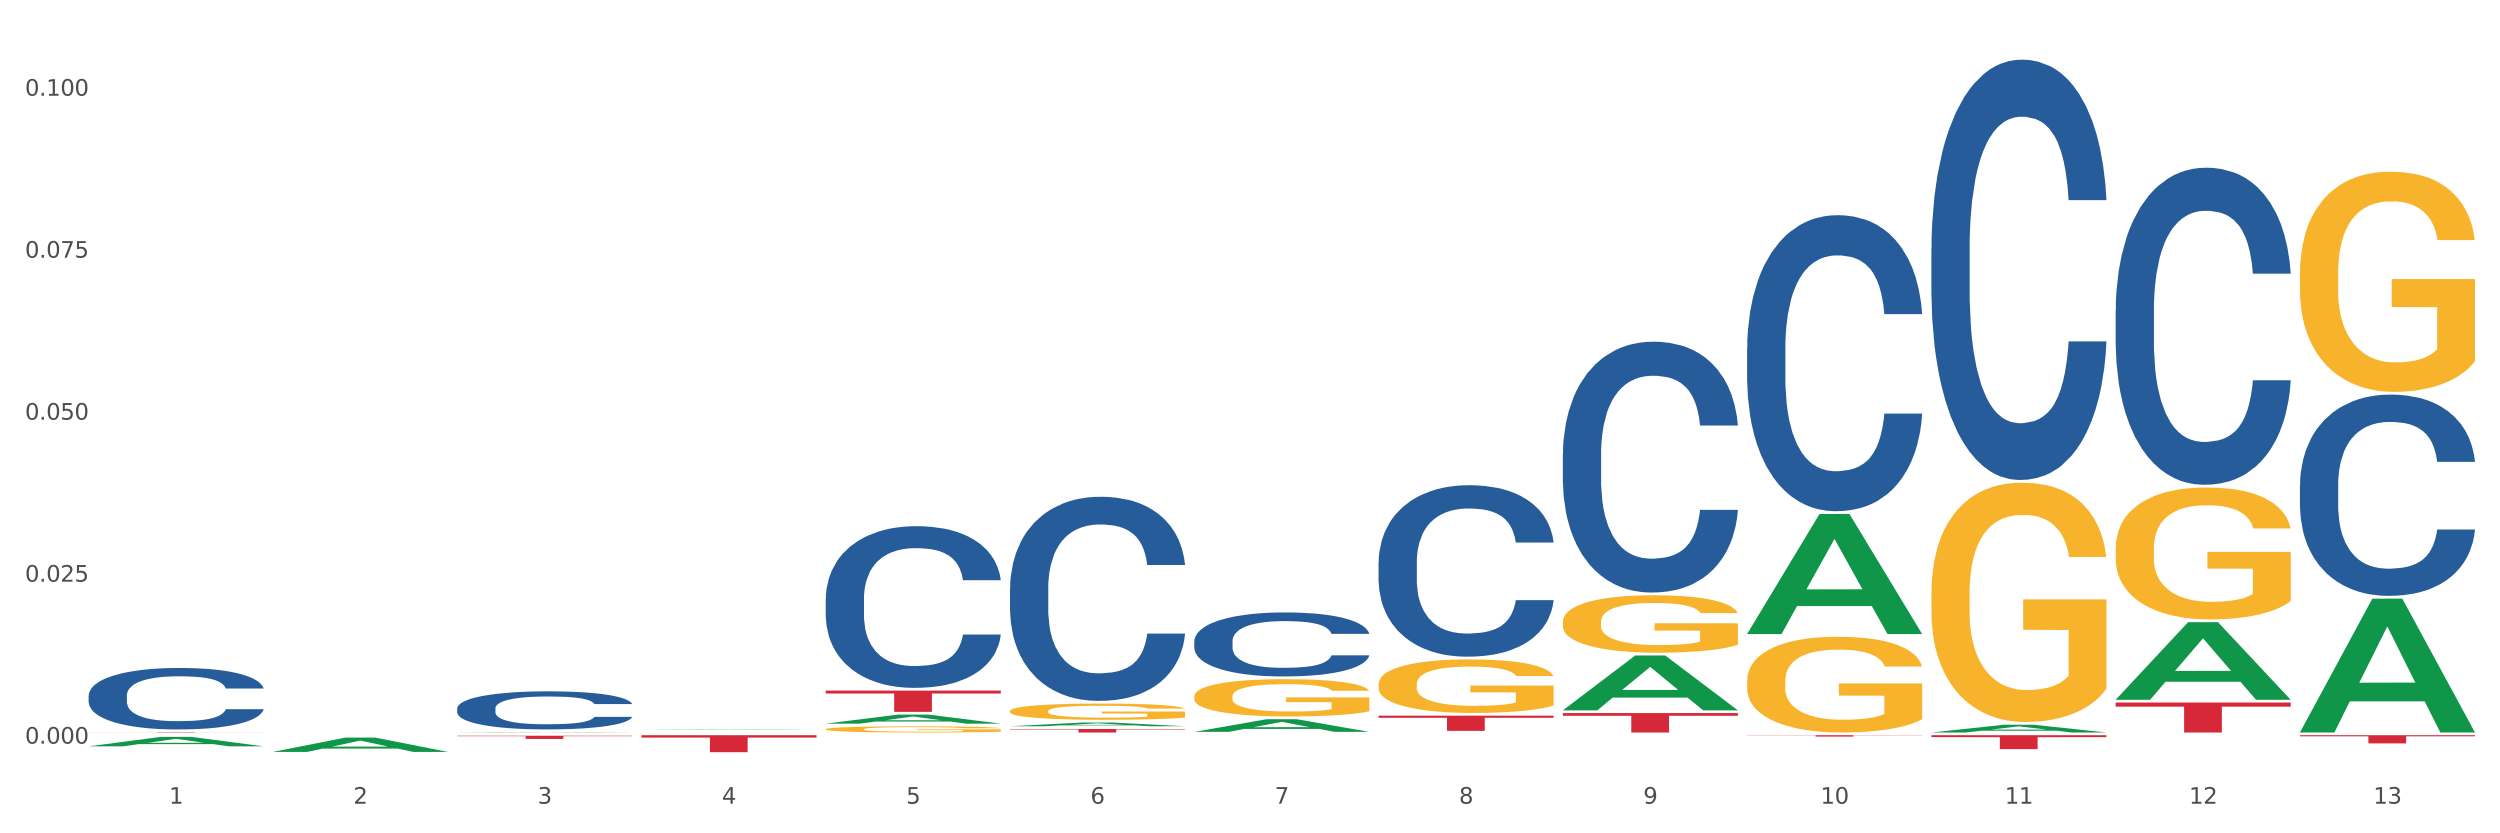 <?xml version="1.0" encoding="utf-8" standalone="no"?>
<!DOCTYPE svg PUBLIC "-//W3C//DTD SVG 1.1//EN"
  "http://www.w3.org/Graphics/SVG/1.1/DTD/svg11.dtd">
<svg xmlns:xlink="http://www.w3.org/1999/xlink" width="1080pt" height="360pt" viewBox="0 0 1080 360" xmlns="http://www.w3.org/2000/svg" version="1.1">
 <rect x="0" y="0" width="1080" height="360" fill="#333333" stroke="none"/>
 <defs>
  <style type="text/css">*{stroke-linejoin: round; stroke-linecap: butt}</style>
 </defs>
 <g id="figure_1">
  <g id="patch_1">
   <path d="M 0 360 
L 1080 360 
L 1080 0 
L 0 0 
z
" style="fill: #ffffff; stroke: #ffffff; stroke-linejoin: miter"/>
  </g>
  <g id="axes_1">
   <g id="matplotlib.axis_1">
    <g id="xtick_1">
     <g id="text_1">
      <!-- 1 -->
      <g style="fill: #4d4d4d" transform="translate(73.043 347.204) scale(0.096 -0.096)">
       <defs>
        <path id="DejaVuSans-31" d="M 794 531 
L 1825 531 
L 1825 4091 
L 703 3866 
L 703 4441 
L 1819 4666 
L 2450 4666 
L 2450 531 
L 3481 531 
L 3481 0 
L 794 0 
L 794 531 
z
" transform="scale(0.016)"/>
       </defs>
       <use xlink:href="#DejaVuSans-31"/>
      </g>
     </g>
    </g>
    <g id="xtick_2">
     <g id="text_2">
      <!-- 2 -->
      <g style="fill: #4d4d4d" transform="translate(152.65 347.204) scale(0.096 -0.096)">
       <defs>
        <path id="DejaVuSans-32" d="M 1228 531 
L 3431 531 
L 3431 0 
L 469 0 
L 469 531 
Q 828 903 1448 1529 
Q 2069 2156 2228 2338 
Q 2531 2678 2651 2914 
Q 2772 3150 2772 3378 
Q 2772 3750 2511 3984 
Q 2250 4219 1831 4219 
Q 1534 4219 1204 4116 
Q 875 4013 500 3803 
L 500 4441 
Q 881 4594 1212 4672 
Q 1544 4750 1819 4750 
Q 2544 4750 2975 4387 
Q 3406 4025 3406 3419 
Q 3406 3131 3298 2873 
Q 3191 2616 2906 2266 
Q 2828 2175 2409 1742 
Q 1991 1309 1228 531 
z
" transform="scale(0.016)"/>
       </defs>
       <use xlink:href="#DejaVuSans-32"/>
      </g>
     </g>
    </g>
    <g id="xtick_3">
     <g id="text_3">
      <!-- 3 -->
      <g style="fill: #4d4d4d" transform="translate(232.258 347.204) scale(0.096 -0.096)">
       <defs>
        <path id="DejaVuSans-33" d="M 2597 2516 
Q 3050 2419 3304 2112 
Q 3559 1806 3559 1356 
Q 3559 666 3084 287 
Q 2609 -91 1734 -91 
Q 1441 -91 1130 -33 
Q 819 25 488 141 
L 488 750 
Q 750 597 1062 519 
Q 1375 441 1716 441 
Q 2309 441 2620 675 
Q 2931 909 2931 1356 
Q 2931 1769 2642 2001 
Q 2353 2234 1838 2234 
L 1294 2234 
L 1294 2753 
L 1863 2753 
Q 2328 2753 2575 2939 
Q 2822 3125 2822 3475 
Q 2822 3834 2567 4026 
Q 2313 4219 1838 4219 
Q 1578 4219 1281 4162 
Q 984 4106 628 3988 
L 628 4550 
Q 988 4650 1302 4700 
Q 1616 4750 1894 4750 
Q 2613 4750 3031 4423 
Q 3450 4097 3450 3541 
Q 3450 3153 3228 2886 
Q 3006 2619 2597 2516 
z
" transform="scale(0.016)"/>
       </defs>
       <use xlink:href="#DejaVuSans-33"/>
      </g>
     </g>
    </g>
    <g id="xtick_4">
     <g id="text_4">
      <!-- 4 -->
      <g style="fill: #4d4d4d" transform="translate(311.865 347.204) scale(0.096 -0.096)">
       <defs>
        <path id="DejaVuSans-34" d="M 2419 4116 
L 825 1625 
L 2419 1625 
L 2419 4116 
z
M 2253 4666 
L 3047 4666 
L 3047 1625 
L 3713 1625 
L 3713 1100 
L 3047 1100 
L 3047 0 
L 2419 0 
L 2419 1100 
L 313 1100 
L 313 1709 
L 2253 4666 
z
" transform="scale(0.016)"/>
       </defs>
       <use xlink:href="#DejaVuSans-34"/>
      </g>
     </g>
    </g>
    <g id="xtick_5">
     <g id="text_5">
      <!-- 5 -->
      <g style="fill: #4d4d4d" transform="translate(391.473 347.204) scale(0.096 -0.096)">
       <defs>
        <path id="DejaVuSans-35" d="M 691 4666 
L 3169 4666 
L 3169 4134 
L 1269 4134 
L 1269 2991 
Q 1406 3038 1543 3061 
Q 1681 3084 1819 3084 
Q 2600 3084 3056 2656 
Q 3513 2228 3513 1497 
Q 3513 744 3044 326 
Q 2575 -91 1722 -91 
Q 1428 -91 1123 -41 
Q 819 9 494 109 
L 494 744 
Q 775 591 1075 516 
Q 1375 441 1709 441 
Q 2250 441 2565 725 
Q 2881 1009 2881 1497 
Q 2881 1984 2565 2268 
Q 2250 2553 1709 2553 
Q 1456 2553 1204 2497 
Q 953 2441 691 2322 
L 691 4666 
z
" transform="scale(0.016)"/>
       </defs>
       <use xlink:href="#DejaVuSans-35"/>
      </g>
     </g>
    </g>
    <g id="xtick_6">
     <g id="text_6">
      <!-- 6 -->
      <g style="fill: #4d4d4d" transform="translate(471.08 347.204) scale(0.096 -0.096)">
       <defs>
        <path id="DejaVuSans-36" d="M 2113 2584 
Q 1688 2584 1439 2293 
Q 1191 2003 1191 1497 
Q 1191 994 1439 701 
Q 1688 409 2113 409 
Q 2538 409 2786 701 
Q 3034 994 3034 1497 
Q 3034 2003 2786 2293 
Q 2538 2584 2113 2584 
z
M 3366 4563 
L 3366 3988 
Q 3128 4100 2886 4159 
Q 2644 4219 2406 4219 
Q 1781 4219 1451 3797 
Q 1122 3375 1075 2522 
Q 1259 2794 1537 2939 
Q 1816 3084 2150 3084 
Q 2853 3084 3261 2657 
Q 3669 2231 3669 1497 
Q 3669 778 3244 343 
Q 2819 -91 2113 -91 
Q 1303 -91 875 529 
Q 447 1150 447 2328 
Q 447 3434 972 4092 
Q 1497 4750 2381 4750 
Q 2619 4750 2861 4703 
Q 3103 4656 3366 4563 
z
" transform="scale(0.016)"/>
       </defs>
       <use xlink:href="#DejaVuSans-36"/>
      </g>
     </g>
    </g>
    <g id="xtick_7">
     <g id="text_7">
      <!-- 7 -->
      <g style="fill: #4d4d4d" transform="translate(550.688 347.204) scale(0.096 -0.096)">
       <defs>
        <path id="DejaVuSans-37" d="M 525 4666 
L 3525 4666 
L 3525 4397 
L 1831 0 
L 1172 0 
L 2766 4134 
L 525 4134 
L 525 4666 
z
" transform="scale(0.016)"/>
       </defs>
       <use xlink:href="#DejaVuSans-37"/>
      </g>
     </g>
    </g>
    <g id="xtick_8">
     <g id="text_8">
      <!-- 8 -->
      <g style="fill: #4d4d4d" transform="translate(630.295 347.204) scale(0.096 -0.096)">
       <defs>
        <path id="DejaVuSans-38" d="M 2034 2216 
Q 1584 2216 1326 1975 
Q 1069 1734 1069 1313 
Q 1069 891 1326 650 
Q 1584 409 2034 409 
Q 2484 409 2743 651 
Q 3003 894 3003 1313 
Q 3003 1734 2745 1975 
Q 2488 2216 2034 2216 
z
M 1403 2484 
Q 997 2584 770 2862 
Q 544 3141 544 3541 
Q 544 4100 942 4425 
Q 1341 4750 2034 4750 
Q 2731 4750 3128 4425 
Q 3525 4100 3525 3541 
Q 3525 3141 3298 2862 
Q 3072 2584 2669 2484 
Q 3125 2378 3379 2068 
Q 3634 1759 3634 1313 
Q 3634 634 3220 271 
Q 2806 -91 2034 -91 
Q 1263 -91 848 271 
Q 434 634 434 1313 
Q 434 1759 690 2068 
Q 947 2378 1403 2484 
z
M 1172 3481 
Q 1172 3119 1398 2916 
Q 1625 2713 2034 2713 
Q 2441 2713 2670 2916 
Q 2900 3119 2900 3481 
Q 2900 3844 2670 4047 
Q 2441 4250 2034 4250 
Q 1625 4250 1398 4047 
Q 1172 3844 1172 3481 
z
" transform="scale(0.016)"/>
       </defs>
       <use xlink:href="#DejaVuSans-38"/>
      </g>
     </g>
    </g>
    <g id="xtick_9">
     <g id="text_9">
      <!-- 9 -->
      <g style="fill: #4d4d4d" transform="translate(709.902 347.204) scale(0.096 -0.096)">
       <defs>
        <path id="DejaVuSans-39" d="M 703 97 
L 703 672 
Q 941 559 1184 500 
Q 1428 441 1663 441 
Q 2288 441 2617 861 
Q 2947 1281 2994 2138 
Q 2813 1869 2534 1725 
Q 2256 1581 1919 1581 
Q 1219 1581 811 2004 
Q 403 2428 403 3163 
Q 403 3881 828 4315 
Q 1253 4750 1959 4750 
Q 2769 4750 3195 4129 
Q 3622 3509 3622 2328 
Q 3622 1225 3098 567 
Q 2575 -91 1691 -91 
Q 1453 -91 1209 -44 
Q 966 3 703 97 
z
M 1959 2075 
Q 2384 2075 2632 2365 
Q 2881 2656 2881 3163 
Q 2881 3666 2632 3958 
Q 2384 4250 1959 4250 
Q 1534 4250 1286 3958 
Q 1038 3666 1038 3163 
Q 1038 2656 1286 2365 
Q 1534 2075 1959 2075 
z
" transform="scale(0.016)"/>
       </defs>
       <use xlink:href="#DejaVuSans-39"/>
      </g>
     </g>
    </g>
    <g id="xtick_10">
     <g id="text_10">
      <!-- 10 -->
      <g style="fill: #4d4d4d" transform="translate(786.456 347.204) scale(0.096 -0.096)">
       <defs>
        <path id="DejaVuSans-30" d="M 2034 4250 
Q 1547 4250 1301 3770 
Q 1056 3291 1056 2328 
Q 1056 1369 1301 889 
Q 1547 409 2034 409 
Q 2525 409 2770 889 
Q 3016 1369 3016 2328 
Q 3016 3291 2770 3770 
Q 2525 4250 2034 4250 
z
M 2034 4750 
Q 2819 4750 3233 4129 
Q 3647 3509 3647 2328 
Q 3647 1150 3233 529 
Q 2819 -91 2034 -91 
Q 1250 -91 836 529 
Q 422 1150 422 2328 
Q 422 3509 836 4129 
Q 1250 4750 2034 4750 
z
" transform="scale(0.016)"/>
       </defs>
       <use xlink:href="#DejaVuSans-31"/>
       <use xlink:href="#DejaVuSans-30" transform="translate(63.623 0)"/>
      </g>
     </g>
    </g>
    <g id="xtick_11">
     <g id="text_11">
      <!-- 11 -->
      <g style="fill: #4d4d4d" transform="translate(866.063 347.204) scale(0.096 -0.096)">
       <use xlink:href="#DejaVuSans-31"/>
       <use xlink:href="#DejaVuSans-31" transform="translate(63.623 0)"/>
      </g>
     </g>
    </g>
    <g id="xtick_12">
     <g id="text_12">
      <!-- 12 -->
      <g style="fill: #4d4d4d" transform="translate(945.671 347.204) scale(0.096 -0.096)">
       <use xlink:href="#DejaVuSans-31"/>
       <use xlink:href="#DejaVuSans-32" transform="translate(63.623 0)"/>
      </g>
     </g>
    </g>
    <g id="xtick_13">
     <g id="text_13">
      <!-- 13 -->
      <g style="fill: #4d4d4d" transform="translate(1025.278 347.204) scale(0.096 -0.096)">
       <use xlink:href="#DejaVuSans-31"/>
       <use xlink:href="#DejaVuSans-33" transform="translate(63.623 0)"/>
      </g>
     </g>
    </g>
    <g id="xtick_14"/>
    <g id="xtick_15"/>
    <g id="xtick_16"/>
    <g id="xtick_17"/>
    <g id="xtick_18"/>
    <g id="xtick_19"/>
    <g id="xtick_20"/>
    <g id="xtick_21"/>
    <g id="xtick_22"/>
    <g id="xtick_23"/>
    <g id="xtick_24"/>
    <g id="xtick_25"/>
   </g>
   <g id="matplotlib.axis_2">
    <g id="ytick_1">
     <g id="text_14">
      <!-- 0.000 -->
      <g style="fill: #4d4d4d" transform="translate(10.8 321.262) scale(0.096 -0.096)">
       <defs>
        <path id="DejaVuSans-2e" d="M 684 794 
L 1344 794 
L 1344 0 
L 684 0 
L 684 794 
z
" transform="scale(0.016)"/>
       </defs>
       <use xlink:href="#DejaVuSans-30"/>
       <use xlink:href="#DejaVuSans-2e" transform="translate(63.623 0)"/>
       <use xlink:href="#DejaVuSans-30" transform="translate(95.41 0)"/>
       <use xlink:href="#DejaVuSans-30" transform="translate(159.033 0)"/>
       <use xlink:href="#DejaVuSans-30" transform="translate(222.656 0)"/>
      </g>
     </g>
    </g>
    <g id="ytick_2">
     <g id="text_15">
      <!-- 0.025 -->
      <g style="fill: #4d4d4d" transform="translate(10.8 251.283) scale(0.096 -0.096)">
       <use xlink:href="#DejaVuSans-30"/>
       <use xlink:href="#DejaVuSans-2e" transform="translate(63.623 0)"/>
       <use xlink:href="#DejaVuSans-30" transform="translate(95.41 0)"/>
       <use xlink:href="#DejaVuSans-32" transform="translate(159.033 0)"/>
       <use xlink:href="#DejaVuSans-35" transform="translate(222.656 0)"/>
      </g>
     </g>
    </g>
    <g id="ytick_3">
     <g id="text_16">
      <!-- 0.050 -->
      <g style="fill: #4d4d4d" transform="translate(10.8 181.303) scale(0.096 -0.096)">
       <use xlink:href="#DejaVuSans-30"/>
       <use xlink:href="#DejaVuSans-2e" transform="translate(63.623 0)"/>
       <use xlink:href="#DejaVuSans-30" transform="translate(95.41 0)"/>
       <use xlink:href="#DejaVuSans-35" transform="translate(159.033 0)"/>
       <use xlink:href="#DejaVuSans-30" transform="translate(222.656 0)"/>
      </g>
     </g>
    </g>
    <g id="ytick_4">
     <g id="text_17">
      <!-- 0.075 -->
      <g style="fill: #4d4d4d" transform="translate(10.8 111.324) scale(0.096 -0.096)">
       <use xlink:href="#DejaVuSans-30"/>
       <use xlink:href="#DejaVuSans-2e" transform="translate(63.623 0)"/>
       <use xlink:href="#DejaVuSans-30" transform="translate(95.41 0)"/>
       <use xlink:href="#DejaVuSans-37" transform="translate(159.033 0)"/>
       <use xlink:href="#DejaVuSans-35" transform="translate(222.656 0)"/>
      </g>
     </g>
    </g>
    <g id="ytick_5">
     <g id="text_18">
      <!-- 0.100 -->
      <g style="fill: #4d4d4d" transform="translate(10.8 41.344) scale(0.096 -0.096)">
       <use xlink:href="#DejaVuSans-30"/>
       <use xlink:href="#DejaVuSans-2e" transform="translate(63.623 0)"/>
       <use xlink:href="#DejaVuSans-31" transform="translate(95.41 0)"/>
       <use xlink:href="#DejaVuSans-30" transform="translate(159.033 0)"/>
       <use xlink:href="#DejaVuSans-30" transform="translate(222.656 0)"/>
      </g>
     </g>
    </g>
    <g id="ytick_6"/>
    <g id="ytick_7"/>
    <g id="ytick_8"/>
    <g id="ytick_9"/>
   </g>
   <g id="PolyCollection_1">
    <path d="M 38.283 322.417 
L 38.361 322.413 
L 69.547 318.318 
L 82.49 318.314 
L 113.91 322.425 
L 98.941 322.425 
L 92.158 321.467 
L 59.958 321.467 
L 59.724 321.483 
L 53.175 322.425 
L 38.283 322.425 
L 38.283 322.417 
L 64.012 320.896 
L 88.103 320.892 
L 76.175 319.19 
L 76.019 319.182 
L 75.863 319.194 
L 63.934 320.892 
L 64.012 320.896 
L 38.283 322.417 
z
" clip-path="url(#pc8a070dd65)" style="fill: #109648"/>
    <path d="M 993.573 317.615 
L 1069.2 317.615 
L 1069.2 318.106 
L 1039.451 318.109 
L 1039.451 321.147 
L 1023.143 321.147 
L 1023.143 318.109 
L 993.573 318.106 
L 993.573 317.619 
L 993.573 317.615 
z
" clip-path="url(#pc8a070dd65)" style="fill: #d62839"/>
    <path d="M 913.965 303.48 
L 989.593 303.48 
L 989.593 305.282 
L 959.843 305.294 
L 959.843 316.448 
L 943.535 316.448 
L 943.535 305.294 
L 913.965 305.282 
L 913.965 303.492 
L 913.965 303.48 
z
" clip-path="url(#pc8a070dd65)" style="fill: #d62839"/>
    <path d="M 834.358 317.615 
L 909.985 317.615 
L 909.985 318.452 
L 880.236 318.458 
L 880.236 323.638 
L 863.928 323.638 
L 863.928 318.458 
L 834.358 318.452 
L 834.358 317.621 
L 834.358 317.615 
z
" clip-path="url(#pc8a070dd65)" style="fill: #d62839"/>
    <path d="M 754.75 317.615 
L 830.378 317.615 
L 830.378 317.696 
L 800.628 317.697 
L 800.628 318.199 
L 784.32 318.199 
L 784.32 317.697 
L 754.75 317.696 
L 754.75 317.616 
L 754.75 317.615 
z
" clip-path="url(#pc8a070dd65)" style="fill: #d62839"/>
    <path d="M 675.143 308.049 
L 750.77 308.049 
L 750.77 309.216 
L 721.021 309.224 
L 721.021 316.448 
L 704.713 316.448 
L 704.713 309.224 
L 675.143 309.216 
L 675.143 308.057 
L 675.143 308.049 
z
" clip-path="url(#pc8a070dd65)" style="fill: #d62839"/>
    <path d="M 595.535 309.17 
L 671.163 309.17 
L 671.163 310.084 
L 641.413 310.09 
L 641.413 315.745 
L 625.105 315.745 
L 625.105 310.09 
L 595.535 310.084 
L 595.535 309.176 
L 595.535 309.17 
z
" clip-path="url(#pc8a070dd65)" style="fill: #d62839"/>
    <path d="M 436.32 314.918 
L 511.948 314.918 
L 511.948 315.131 
L 482.199 315.132 
L 482.199 316.448 
L 465.89 316.448 
L 465.89 315.132 
L 436.32 315.131 
L 436.32 314.92 
L 436.32 314.918 
z
" clip-path="url(#pc8a070dd65)" style="fill: #d62839"/>
    <path d="M 356.713 298.328 
L 432.34 298.328 
L 432.34 299.608 
L 402.591 299.616 
L 402.591 307.536 
L 386.283 307.536 
L 386.283 299.616 
L 356.713 299.608 
L 356.713 298.337 
L 356.713 298.328 
z
" clip-path="url(#pc8a070dd65)" style="fill: #d62839"/>
    <path d="M 277.105 317.615 
L 352.733 317.615 
L 352.733 318.634 
L 322.984 318.641 
L 322.984 324.95 
L 306.675 324.95 
L 306.675 318.641 
L 277.105 318.634 
L 277.105 317.622 
L 277.105 317.615 
z
" clip-path="url(#pc8a070dd65)" style="fill: #d62839"/>
    <path d="M 356.713 315.012 
L 356.802 315.01 
L 356.802 314.922 
L 356.981 314.846 
L 357.874 314.663 
L 359.213 314.512 
L 360.195 314.432 
L 361.177 314.366 
L 362.338 314.3 
L 363.767 314.232 
L 366.356 314.132 
L 367.963 314.081 
L 369.928 314.027 
L 373.499 313.949 
L 376.089 313.905 
L 378.767 313.869 
L 383.142 313.825 
L 385.999 313.805 
L 389.035 313.791 
L 392.696 313.781 
L 395.464 313.779 
L 401.536 313.786 
L 406.714 313.808 
L 409.214 313.825 
L 412.429 313.854 
L 414.125 313.874 
L 416.893 313.913 
L 419.75 313.964 
L 421.715 314.008 
L 424.661 314.091 
L 426.893 314.173 
L 428.947 314.276 
L 430.019 314.347 
L 430.822 314.412 
L 431.536 314.488 
L 432.251 314.607 
L 416.179 314.607 
L 415.554 314.522 
L 414.572 314.442 
L 413.143 314.364 
L 411.893 314.315 
L 409.75 314.254 
L 407.786 314.215 
L 405.732 314.186 
L 403.232 314.161 
L 401.268 314.149 
L 398.5 314.139 
L 393.053 314.142 
L 389.392 314.161 
L 386.892 314.186 
L 385.285 314.208 
L 383.857 314.232 
L 382.249 314.266 
L 380.374 314.317 
L 379.035 314.364 
L 377.696 314.422 
L 376.624 314.481 
L 375.642 314.549 
L 374.838 314.622 
L 374.213 314.698 
L 373.678 314.79 
L 373.231 314.944 
L 373.231 315.278 
L 373.41 315.353 
L 373.856 315.453 
L 374.392 315.529 
L 375.285 315.619 
L 376.089 315.68 
L 377.606 315.768 
L 379.303 315.841 
L 380.642 315.887 
L 381.982 315.926 
L 384.303 315.98 
L 386.892 316.024 
L 389.125 316.05 
L 392.16 316.075 
L 394.214 316.085 
L 396 316.089 
L 400.375 316.089 
L 403.5 316.082 
L 406.982 316.065 
L 409.661 316.043 
L 411.893 316.016 
L 414.393 315.972 
L 416 315.931 
L 416 315.422 
L 396.357 315.419 
L 396.357 315.08 
L 432.34 315.08 
L 432.34 316.075 
L 430.822 316.126 
L 429.126 316.172 
L 427.34 316.214 
L 424.661 316.265 
L 421.447 316.314 
L 418.59 316.348 
L 415.554 316.377 
L 411.982 316.404 
L 407.339 316.428 
L 404.482 316.438 
L 400.911 316.445 
L 396.714 316.448 
L 393.053 316.443 
L 389.482 316.431 
L 385.732 316.409 
L 382.071 316.377 
L 379.303 316.345 
L 376.535 316.306 
L 373.588 316.255 
L 371.267 316.206 
L 369.481 316.163 
L 367.517 316.106 
L 365.374 316.033 
L 363.767 315.968 
L 362.338 315.899 
L 360.82 315.812 
L 359.749 315.736 
L 358.677 315.641 
L 358.052 315.57 
L 357.338 315.461 
L 356.802 315.307 
L 356.713 315.012 
z
" clip-path="url(#pc8a070dd65)" style="fill: #f7b32b"/>
    <path d="M 197.498 317.847 
L 273.125 317.847 
L 273.125 318.037 
L 243.376 318.038 
L 243.376 319.211 
L 227.068 319.211 
L 227.068 318.038 
L 197.498 318.037 
L 197.498 317.848 
L 197.498 317.847 
z
" clip-path="url(#pc8a070dd65)" style="fill: #d62839"/>
    <path d="M 993.573 209.531 
L 993.662 209.452 
L 993.662 207.228 
L 993.93 204.211 
L 994.914 198.653 
L 996.165 194.444 
L 998.311 189.521 
L 999.473 187.457 
L 1000.993 185.154 
L 1004.121 181.422 
L 1007.697 178.246 
L 1010.2 176.499 
L 1012.077 175.387 
L 1016.279 173.402 
L 1018.693 172.528 
L 1021.196 171.814 
L 1023.341 171.337 
L 1026.917 170.782 
L 1029.777 170.543 
L 1033.085 170.464 
L 1035.856 170.543 
L 1039.521 170.861 
L 1044.885 171.814 
L 1046.941 172.37 
L 1049.712 173.323 
L 1052.573 174.593 
L 1054.897 175.863 
L 1057.579 177.69 
L 1060.35 180.072 
L 1063.032 183.089 
L 1064.909 185.868 
L 1066.429 188.806 
L 1067.77 192.38 
L 1068.753 196.271 
L 1069.2 199.526 
L 1052.841 199.526 
L 1052.394 196.588 
L 1051.5 193.412 
L 1050.606 191.268 
L 1049.623 189.521 
L 1048.103 187.536 
L 1046.762 186.266 
L 1044.527 184.757 
L 1042.471 183.804 
L 1040.773 183.248 
L 1038.717 182.772 
L 1034.336 182.295 
L 1031.208 182.295 
L 1029.241 182.454 
L 1026.827 182.851 
L 1024.771 183.407 
L 1022.358 184.36 
L 1020.48 185.392 
L 1018.603 186.742 
L 1017.53 187.695 
L 1015.921 189.442 
L 1014.849 190.871 
L 1013.418 193.333 
L 1012.614 195.079 
L 1011.183 199.606 
L 1010.558 202.941 
L 1010.29 205.243 
L 1010.111 207.784 
L 1010.111 220.171 
L 1010.647 225.73 
L 1011.094 228.112 
L 1011.809 230.812 
L 1013.15 234.305 
L 1015.117 237.72 
L 1017.173 240.181 
L 1018.871 241.69 
L 1020.48 242.802 
L 1022.089 243.675 
L 1024.056 244.469 
L 1025.665 244.946 
L 1028.079 245.422 
L 1030.939 245.66 
L 1033.174 245.66 
L 1037.733 245.263 
L 1039.789 244.866 
L 1041.756 244.31 
L 1043.902 243.437 
L 1045.6 242.484 
L 1046.583 241.77 
L 1048.192 240.261 
L 1049.444 238.673 
L 1050.517 236.846 
L 1051.232 235.258 
L 1052.036 232.876 
L 1052.662 230.176 
L 1052.841 228.747 
L 1069.2 228.747 
L 1068.842 231.606 
L 1068.217 234.385 
L 1066.965 238.117 
L 1065.982 240.261 
L 1064.462 242.881 
L 1062.853 245.105 
L 1060.618 247.566 
L 1058.562 249.392 
L 1056.417 250.98 
L 1054.092 252.41 
L 1049.891 254.395 
L 1048.371 254.951 
L 1045.153 255.904 
L 1042.65 256.459 
L 1038.985 257.015 
L 1035.23 257.333 
L 1031.297 257.412 
L 1027.811 257.253 
L 1023.967 256.777 
L 1021.553 256.301 
L 1018.871 255.586 
L 1015.743 254.474 
L 1012.793 253.124 
L 1010.021 251.536 
L 1007.429 249.71 
L 1005.015 247.645 
L 1001.887 244.231 
L 999.562 240.896 
L 997.864 237.799 
L 996.702 235.179 
L 995.54 231.844 
L 994.914 229.541 
L 993.93 223.983 
L 993.573 218.822 
L 993.573 209.531 
z
" clip-path="url(#pc8a070dd65)" style="fill: #255c99"/>
    <path d="M 913.965 133.993 
L 914.055 133.868 
L 914.055 130.365 
L 914.323 125.611 
L 915.306 116.854 
L 916.558 110.224 
L 918.703 102.468 
L 919.865 99.215 
L 921.385 95.587 
L 924.514 89.708 
L 928.09 84.704 
L 930.593 81.951 
L 932.47 80.2 
L 936.671 77.072 
L 939.085 75.696 
L 941.588 74.57 
L 943.734 73.82 
L 947.309 72.944 
L 950.17 72.569 
L 953.477 72.444 
L 956.249 72.569 
L 959.914 73.069 
L 965.277 74.57 
L 967.333 75.446 
L 970.105 76.947 
L 972.965 78.949 
L 975.29 80.951 
L 977.971 83.828 
L 980.743 87.581 
L 983.424 92.335 
L 985.302 96.713 
L 986.821 101.342 
L 988.162 106.971 
L 989.146 113.101 
L 989.593 118.231 
L 973.233 118.231 
L 972.786 113.602 
L 971.893 108.598 
L 970.999 105.22 
L 970.015 102.468 
L 968.496 99.34 
L 967.155 97.339 
L 964.92 94.962 
L 962.864 93.461 
L 961.165 92.585 
L 959.109 91.834 
L 954.729 91.084 
L 951.6 91.084 
L 949.634 91.334 
L 947.22 91.959 
L 945.164 92.835 
L 942.75 94.336 
L 940.873 95.963 
L 938.996 98.089 
L 937.923 99.591 
L 936.314 102.343 
L 935.241 104.595 
L 933.811 108.473 
L 933.006 111.225 
L 931.576 118.356 
L 930.95 123.61 
L 930.682 127.238 
L 930.503 131.241 
L 930.503 150.757 
L 931.04 159.514 
L 931.487 163.267 
L 932.202 167.52 
L 933.543 173.025 
L 935.509 178.404 
L 937.565 182.282 
L 939.264 184.659 
L 940.873 186.41 
L 942.482 187.786 
L 944.449 189.037 
L 946.058 189.788 
L 948.471 190.539 
L 951.332 190.914 
L 953.567 190.914 
L 958.126 190.288 
L 960.182 189.663 
L 962.149 188.787 
L 964.294 187.411 
L 965.993 185.91 
L 966.976 184.784 
L 968.585 182.407 
L 969.836 179.905 
L 970.909 177.028 
L 971.624 174.526 
L 972.429 170.773 
L 973.055 166.519 
L 973.233 164.268 
L 989.593 164.268 
L 989.235 168.771 
L 988.609 173.15 
L 987.358 179.029 
L 986.374 182.407 
L 984.855 186.535 
L 983.246 190.038 
L 981.011 193.916 
L 978.955 196.794 
L 976.809 199.296 
L 974.485 201.548 
L 970.283 204.675 
L 968.764 205.551 
L 965.546 207.052 
L 963.043 207.928 
L 959.377 208.803 
L 955.623 209.304 
L 951.69 209.429 
L 948.203 209.179 
L 944.359 208.428 
L 941.946 207.677 
L 939.264 206.552 
L 936.135 204.8 
L 933.185 202.673 
L 930.414 200.171 
L 927.821 197.294 
L 925.408 194.042 
L 922.279 188.662 
L 919.955 183.408 
L 918.256 178.529 
L 917.094 174.401 
L 915.932 169.146 
L 915.306 165.519 
L 914.323 156.762 
L 913.965 148.63 
L 913.965 133.993 
z
" clip-path="url(#pc8a070dd65)" style="fill: #255c99"/>
    <path d="M 834.358 107.353 
L 834.447 107.188 
L 834.447 102.544 
L 834.715 96.242 
L 835.699 84.633 
L 836.95 75.844 
L 839.096 65.561 
L 840.258 61.25 
L 841.778 56.44 
L 844.906 48.646 
L 848.482 42.012 
L 850.985 38.363 
L 852.862 36.042 
L 857.064 31.896 
L 859.478 30.071 
L 861.981 28.579 
L 864.126 27.584 
L 867.702 26.423 
L 870.562 25.925 
L 873.87 25.759 
L 876.641 25.925 
L 880.306 26.589 
L 885.67 28.579 
L 887.726 29.74 
L 890.497 31.73 
L 893.358 34.383 
L 895.682 37.037 
L 898.364 40.851 
L 901.135 45.826 
L 903.817 52.128 
L 905.694 57.933 
L 907.214 64.069 
L 908.555 71.532 
L 909.538 79.658 
L 909.985 86.457 
L 893.626 86.457 
L 893.179 80.321 
L 892.285 73.688 
L 891.391 69.21 
L 890.408 65.561 
L 888.888 61.415 
L 887.547 58.762 
L 885.312 55.611 
L 883.256 53.621 
L 881.558 52.46 
L 879.502 51.465 
L 875.121 50.47 
L 871.993 50.47 
L 870.026 50.802 
L 867.612 51.631 
L 865.556 52.792 
L 863.143 54.782 
L 861.265 56.938 
L 859.388 59.757 
L 858.315 61.747 
L 856.706 65.396 
L 855.634 68.381 
L 854.203 73.522 
L 853.399 77.17 
L 851.968 86.623 
L 851.343 93.589 
L 851.075 98.398 
L 850.896 103.705 
L 850.896 129.576 
L 851.432 141.185 
L 851.879 146.16 
L 852.594 151.799 
L 853.935 159.096 
L 855.902 166.227 
L 857.958 171.368 
L 859.656 174.519 
L 861.265 176.841 
L 862.875 178.665 
L 864.841 180.324 
L 866.45 181.319 
L 868.864 182.314 
L 871.724 182.811 
L 873.959 182.811 
L 878.518 181.982 
L 880.574 181.153 
L 882.541 179.992 
L 884.687 178.168 
L 886.385 176.177 
L 887.368 174.685 
L 888.977 171.534 
L 890.229 168.217 
L 891.302 164.403 
L 892.017 161.086 
L 892.821 156.111 
L 893.447 150.472 
L 893.626 147.487 
L 909.985 147.487 
L 909.627 153.457 
L 909.002 159.262 
L 907.75 167.056 
L 906.767 171.534 
L 905.247 177.007 
L 903.638 181.65 
L 901.403 186.791 
L 899.347 190.606 
L 897.202 193.923 
L 894.877 196.908 
L 890.676 201.054 
L 889.156 202.215 
L 885.938 204.205 
L 883.435 205.366 
L 879.77 206.526 
L 876.015 207.19 
L 872.082 207.356 
L 868.596 207.024 
L 864.752 206.029 
L 862.338 205.034 
L 859.656 203.541 
L 856.528 201.22 
L 853.578 198.4 
L 850.806 195.083 
L 848.214 191.269 
L 845.8 186.957 
L 842.672 179.826 
L 840.347 172.861 
L 838.649 166.393 
L 837.487 160.92 
L 836.325 153.955 
L 835.699 149.145 
L 834.715 137.536 
L 834.358 126.757 
L 834.358 107.353 
z
" clip-path="url(#pc8a070dd65)" style="fill: #255c99"/>
    <path d="M 754.75 150.418 
L 754.84 150.302 
L 754.84 147.031 
L 755.108 142.593 
L 756.091 134.418 
L 757.343 128.228 
L 759.488 120.987 
L 760.65 117.95 
L 762.17 114.563 
L 765.299 109.074 
L 768.875 104.403 
L 771.378 101.833 
L 773.255 100.198 
L 777.456 97.278 
L 779.87 95.994 
L 782.373 94.942 
L 784.519 94.242 
L 788.094 93.424 
L 790.955 93.074 
L 794.262 92.957 
L 797.034 93.074 
L 800.699 93.541 
L 806.062 94.942 
L 808.118 95.76 
L 810.89 97.161 
L 813.75 99.03 
L 816.075 100.899 
L 818.756 103.585 
L 821.528 107.089 
L 824.209 111.527 
L 826.087 115.615 
L 827.606 119.936 
L 828.947 125.191 
L 829.931 130.914 
L 830.378 135.703 
L 814.018 135.703 
L 813.572 131.381 
L 812.678 126.71 
L 811.784 123.556 
L 810.8 120.987 
L 809.281 118.067 
L 807.94 116.198 
L 805.705 113.979 
L 803.649 112.578 
L 801.95 111.76 
L 799.894 111.06 
L 795.514 110.359 
L 792.385 110.359 
L 790.419 110.592 
L 788.005 111.176 
L 785.949 111.994 
L 783.535 113.395 
L 781.658 114.914 
L 779.781 116.899 
L 778.708 118.301 
L 777.099 120.87 
L 776.026 122.972 
L 774.596 126.593 
L 773.791 129.162 
L 772.361 135.819 
L 771.735 140.725 
L 771.467 144.112 
L 771.288 147.849 
L 771.288 166.069 
L 771.825 174.244 
L 772.272 177.748 
L 772.987 181.719 
L 774.328 186.857 
L 776.294 191.879 
L 778.35 195.5 
L 780.049 197.719 
L 781.658 199.354 
L 783.267 200.639 
L 785.234 201.807 
L 786.843 202.508 
L 789.256 203.208 
L 792.117 203.559 
L 794.352 203.559 
L 798.911 202.975 
L 800.967 202.391 
L 802.934 201.573 
L 805.079 200.288 
L 806.778 198.887 
L 807.761 197.836 
L 809.37 195.617 
L 810.622 193.281 
L 811.694 190.595 
L 812.409 188.259 
L 813.214 184.755 
L 813.84 180.784 
L 814.018 178.682 
L 830.378 178.682 
L 830.02 182.887 
L 829.394 186.974 
L 828.143 192.463 
L 827.159 195.617 
L 825.64 199.471 
L 824.031 202.741 
L 821.796 206.362 
L 819.74 209.048 
L 817.594 211.384 
L 815.27 213.486 
L 811.068 216.406 
L 809.549 217.223 
L 806.331 218.625 
L 803.828 219.442 
L 800.162 220.26 
L 796.408 220.727 
L 792.475 220.844 
L 788.988 220.61 
L 785.144 219.91 
L 782.731 219.209 
L 780.049 218.158 
L 776.92 216.523 
L 773.97 214.537 
L 771.199 212.201 
L 768.606 209.515 
L 766.193 206.478 
L 763.064 201.456 
L 760.74 196.551 
L 759.041 191.996 
L 757.879 188.142 
L 756.717 183.237 
L 756.091 179.85 
L 755.108 171.675 
L 754.75 164.083 
L 754.75 150.418 
z
" clip-path="url(#pc8a070dd65)" style="fill: #255c99"/>
    <path d="M 675.143 196.302 
L 675.232 196.203 
L 675.232 193.432 
L 675.5 189.671 
L 676.484 182.743 
L 677.735 177.497 
L 679.881 171.361 
L 681.043 168.787 
L 682.563 165.917 
L 685.691 161.265 
L 689.267 157.306 
L 691.77 155.129 
L 693.647 153.743 
L 697.849 151.269 
L 700.263 150.18 
L 702.766 149.29 
L 704.911 148.696 
L 708.487 148.003 
L 711.347 147.706 
L 714.655 147.607 
L 717.426 147.706 
L 721.091 148.102 
L 726.455 149.29 
L 728.511 149.982 
L 731.282 151.17 
L 734.143 152.754 
L 736.467 154.337 
L 739.149 156.614 
L 741.92 159.583 
L 744.602 163.344 
L 746.479 166.808 
L 747.999 170.47 
L 749.34 174.924 
L 750.323 179.773 
L 750.77 183.831 
L 734.411 183.831 
L 733.964 180.169 
L 733.07 176.21 
L 732.176 173.538 
L 731.193 171.361 
L 729.673 168.886 
L 728.332 167.303 
L 726.097 165.422 
L 724.041 164.235 
L 722.343 163.542 
L 720.287 162.948 
L 715.906 162.354 
L 712.778 162.354 
L 710.811 162.552 
L 708.397 163.047 
L 706.341 163.74 
L 703.928 164.927 
L 702.05 166.214 
L 700.173 167.897 
L 699.1 169.084 
L 697.491 171.262 
L 696.419 173.043 
L 694.988 176.111 
L 694.184 178.289 
L 692.753 183.93 
L 692.128 188.087 
L 691.86 190.957 
L 691.681 194.125 
L 691.681 209.564 
L 692.217 216.493 
L 692.664 219.462 
L 693.379 222.827 
L 694.72 227.182 
L 696.687 231.438 
L 698.743 234.506 
L 700.441 236.386 
L 702.05 237.772 
L 703.66 238.861 
L 705.626 239.85 
L 707.235 240.444 
L 709.649 241.038 
L 712.51 241.335 
L 714.744 241.335 
L 719.303 240.84 
L 721.359 240.345 
L 723.326 239.652 
L 725.472 238.564 
L 727.17 237.376 
L 728.153 236.485 
L 729.763 234.605 
L 731.014 232.625 
L 732.087 230.349 
L 732.802 228.369 
L 733.606 225.4 
L 734.232 222.035 
L 734.411 220.254 
L 750.77 220.254 
L 750.412 223.817 
L 749.787 227.281 
L 748.535 231.932 
L 747.552 234.605 
L 746.032 237.871 
L 744.423 240.642 
L 742.188 243.71 
L 740.132 245.987 
L 737.987 247.966 
L 735.662 249.748 
L 731.461 252.222 
L 729.941 252.915 
L 726.723 254.103 
L 724.22 254.795 
L 720.555 255.488 
L 716.8 255.884 
L 712.867 255.983 
L 709.381 255.785 
L 705.537 255.191 
L 703.123 254.597 
L 700.441 253.707 
L 697.313 252.321 
L 694.363 250.638 
L 691.591 248.659 
L 688.999 246.383 
L 686.585 243.809 
L 683.457 239.553 
L 681.132 235.397 
L 679.434 231.537 
L 678.272 228.27 
L 677.11 224.114 
L 676.484 221.243 
L 675.5 214.315 
L 675.143 207.882 
L 675.143 196.302 
z
" clip-path="url(#pc8a070dd65)" style="fill: #255c99"/>
    <path d="M 595.535 242.898 
L 595.625 242.83 
L 595.625 240.936 
L 595.893 238.365 
L 596.876 233.629 
L 598.128 230.043 
L 600.273 225.848 
L 601.435 224.089 
L 602.955 222.127 
L 606.084 218.947 
L 609.66 216.241 
L 612.163 214.752 
L 614.04 213.805 
L 618.241 212.114 
L 620.655 211.369 
L 623.158 210.76 
L 625.304 210.354 
L 628.879 209.881 
L 631.74 209.678 
L 635.047 209.61 
L 637.819 209.678 
L 641.484 209.949 
L 646.847 210.76 
L 648.904 211.234 
L 651.675 212.046 
L 654.535 213.128 
L 656.86 214.211 
L 659.541 215.767 
L 662.313 217.797 
L 664.994 220.368 
L 666.872 222.736 
L 668.391 225.239 
L 669.732 228.284 
L 670.716 231.599 
L 671.163 234.373 
L 654.803 234.373 
L 654.357 231.87 
L 653.463 229.163 
L 652.569 227.337 
L 651.585 225.848 
L 650.066 224.157 
L 648.725 223.074 
L 646.49 221.789 
L 644.434 220.977 
L 642.735 220.503 
L 640.679 220.097 
L 636.299 219.691 
L 633.17 219.691 
L 631.204 219.827 
L 628.79 220.165 
L 626.734 220.638 
L 624.32 221.45 
L 622.443 222.33 
L 620.566 223.48 
L 619.493 224.292 
L 617.884 225.78 
L 616.811 226.998 
L 615.381 229.096 
L 614.576 230.584 
L 613.146 234.441 
L 612.52 237.282 
L 612.252 239.244 
L 612.073 241.409 
L 612.073 251.964 
L 612.61 256.7 
L 613.057 258.73 
L 613.772 261.03 
L 615.113 264.007 
L 617.079 266.916 
L 619.135 269.014 
L 620.834 270.299 
L 622.443 271.246 
L 624.052 271.99 
L 626.019 272.667 
L 627.628 273.073 
L 630.041 273.479 
L 632.902 273.682 
L 635.137 273.682 
L 639.696 273.344 
L 641.752 273.005 
L 643.719 272.532 
L 645.864 271.788 
L 647.563 270.976 
L 648.546 270.367 
L 650.155 269.081 
L 651.407 267.728 
L 652.479 266.172 
L 653.194 264.819 
L 653.999 262.789 
L 654.625 260.489 
L 654.803 259.271 
L 671.163 259.271 
L 670.805 261.707 
L 670.179 264.075 
L 668.928 267.254 
L 667.944 269.081 
L 666.425 271.314 
L 664.816 273.208 
L 662.581 275.306 
L 660.525 276.862 
L 658.379 278.215 
L 656.055 279.433 
L 651.853 281.124 
L 650.334 281.598 
L 647.116 282.41 
L 644.613 282.883 
L 640.947 283.357 
L 637.193 283.628 
L 633.26 283.695 
L 629.773 283.56 
L 625.929 283.154 
L 623.516 282.748 
L 620.834 282.139 
L 617.705 281.192 
L 614.755 280.042 
L 611.984 278.689 
L 609.391 277.132 
L 606.978 275.373 
L 603.849 272.464 
L 601.525 269.622 
L 599.826 266.984 
L 598.664 264.751 
L 597.502 261.91 
L 596.876 259.947 
L 595.893 255.211 
L 595.535 250.814 
L 595.535 242.898 
z
" clip-path="url(#pc8a070dd65)" style="fill: #255c99"/>
    <path d="M 515.928 277.001 
L 516.017 276.976 
L 516.017 276.268 
L 516.286 275.309 
L 517.269 273.54 
L 518.52 272.202 
L 520.666 270.636 
L 521.828 269.979 
L 523.348 269.247 
L 526.476 268.059 
L 530.052 267.049 
L 532.555 266.493 
L 534.432 266.14 
L 538.634 265.508 
L 541.048 265.23 
L 543.551 265.003 
L 545.696 264.852 
L 549.272 264.675 
L 552.132 264.599 
L 555.44 264.574 
L 558.211 264.599 
L 561.876 264.7 
L 567.24 265.003 
L 569.296 265.18 
L 572.067 265.483 
L 574.928 265.887 
L 577.252 266.291 
L 579.934 266.872 
L 582.705 267.63 
L 585.387 268.59 
L 587.264 269.474 
L 588.784 270.408 
L 590.125 271.545 
L 591.108 272.783 
L 591.555 273.818 
L 575.196 273.818 
L 574.749 272.884 
L 573.855 271.873 
L 572.961 271.191 
L 571.978 270.636 
L 570.458 270.004 
L 569.117 269.6 
L 566.882 269.12 
L 564.826 268.817 
L 563.128 268.64 
L 561.072 268.489 
L 556.691 268.337 
L 553.563 268.337 
L 551.596 268.388 
L 549.182 268.514 
L 547.126 268.691 
L 544.713 268.994 
L 542.835 269.322 
L 540.958 269.752 
L 539.885 270.055 
L 538.276 270.61 
L 537.204 271.065 
L 535.773 271.848 
L 534.969 272.404 
L 533.539 273.844 
L 532.913 274.904 
L 532.645 275.637 
L 532.466 276.445 
L 532.466 280.385 
L 533.002 282.154 
L 533.449 282.911 
L 534.164 283.77 
L 535.505 284.881 
L 537.472 285.968 
L 539.528 286.751 
L 541.226 287.23 
L 542.835 287.584 
L 544.445 287.862 
L 546.411 288.114 
L 548.02 288.266 
L 550.434 288.418 
L 553.295 288.493 
L 555.529 288.493 
L 560.088 288.367 
L 562.145 288.241 
L 564.111 288.064 
L 566.257 287.786 
L 567.955 287.483 
L 568.938 287.256 
L 570.548 286.776 
L 571.799 286.271 
L 572.872 285.69 
L 573.587 285.184 
L 574.391 284.427 
L 575.017 283.568 
L 575.196 283.113 
L 591.555 283.113 
L 591.197 284.023 
L 590.572 284.907 
L 589.32 286.094 
L 588.337 286.776 
L 586.817 287.609 
L 585.208 288.317 
L 582.973 289.1 
L 580.917 289.68 
L 578.772 290.186 
L 576.448 290.64 
L 572.246 291.272 
L 570.726 291.449 
L 567.508 291.752 
L 565.005 291.928 
L 561.34 292.105 
L 557.585 292.206 
L 553.652 292.232 
L 550.166 292.181 
L 546.322 292.029 
L 543.908 291.878 
L 541.226 291.651 
L 538.098 291.297 
L 535.148 290.868 
L 532.376 290.362 
L 529.784 289.782 
L 527.37 289.125 
L 524.242 288.039 
L 521.917 286.978 
L 520.219 285.993 
L 519.057 285.159 
L 517.895 284.098 
L 517.269 283.366 
L 516.286 281.598 
L 515.928 279.956 
L 515.928 277.001 
z
" clip-path="url(#pc8a070dd65)" style="fill: #255c99"/>
    <path d="M 436.32 254.223 
L 436.41 254.143 
L 436.41 251.888 
L 436.678 248.827 
L 437.661 243.19 
L 438.913 238.921 
L 441.058 233.928 
L 442.22 231.834 
L 443.74 229.499 
L 446.869 225.714 
L 450.445 222.492 
L 452.948 220.72 
L 454.825 219.593 
L 459.026 217.579 
L 461.44 216.694 
L 463.943 215.969 
L 466.089 215.486 
L 469.664 214.922 
L 472.525 214.68 
L 475.832 214.6 
L 478.604 214.68 
L 482.269 215.002 
L 487.632 215.969 
L 489.689 216.533 
L 492.46 217.499 
L 495.32 218.788 
L 497.645 220.076 
L 500.326 221.928 
L 503.098 224.344 
L 505.779 227.405 
L 507.657 230.224 
L 509.176 233.203 
L 510.517 236.828 
L 511.501 240.774 
L 511.948 244.076 
L 495.589 244.076 
L 495.142 241.096 
L 494.248 237.874 
L 493.354 235.7 
L 492.37 233.928 
L 490.851 231.915 
L 489.51 230.626 
L 487.275 229.096 
L 485.219 228.13 
L 483.52 227.566 
L 481.464 227.083 
L 477.084 226.599 
L 473.955 226.599 
L 471.989 226.761 
L 469.575 227.163 
L 467.519 227.727 
L 465.105 228.693 
L 463.228 229.74 
L 461.351 231.109 
L 460.278 232.076 
L 458.669 233.848 
L 457.596 235.297 
L 456.166 237.794 
L 455.361 239.566 
L 453.931 244.156 
L 453.305 247.539 
L 453.037 249.874 
L 452.858 252.451 
L 452.858 265.015 
L 453.395 270.653 
L 453.842 273.069 
L 454.557 275.807 
L 455.898 279.35 
L 457.864 282.813 
L 459.92 285.31 
L 461.619 286.84 
L 463.228 287.968 
L 464.837 288.854 
L 466.804 289.659 
L 468.413 290.142 
L 470.826 290.625 
L 473.687 290.867 
L 475.922 290.867 
L 480.481 290.464 
L 482.537 290.062 
L 484.504 289.498 
L 486.649 288.612 
L 488.348 287.646 
L 489.331 286.921 
L 490.94 285.391 
L 492.192 283.78 
L 493.264 281.928 
L 493.979 280.317 
L 494.784 277.901 
L 495.41 275.163 
L 495.589 273.713 
L 511.948 273.713 
L 511.59 276.612 
L 510.964 279.431 
L 509.713 283.216 
L 508.729 285.391 
L 507.21 288.048 
L 505.601 290.303 
L 503.366 292.8 
L 501.31 294.652 
L 499.164 296.263 
L 496.84 297.713 
L 492.639 299.726 
L 491.119 300.29 
L 487.901 301.256 
L 485.398 301.82 
L 481.732 302.384 
L 477.978 302.706 
L 474.045 302.786 
L 470.558 302.625 
L 466.714 302.142 
L 464.301 301.659 
L 461.619 300.934 
L 458.49 299.806 
L 455.54 298.437 
L 452.769 296.827 
L 450.176 294.974 
L 447.763 292.88 
L 444.634 289.417 
L 442.31 286.035 
L 440.611 282.894 
L 439.449 280.236 
L 438.287 276.854 
L 437.661 274.518 
L 436.678 268.881 
L 436.32 263.646 
L 436.32 254.223 
z
" clip-path="url(#pc8a070dd65)" style="fill: #255c99"/>
    <path d="M 356.713 258.696 
L 356.802 258.632 
L 356.802 256.846 
L 357.071 254.422 
L 358.054 249.957 
L 359.305 246.576 
L 361.451 242.621 
L 362.613 240.962 
L 364.133 239.112 
L 367.261 236.114 
L 370.837 233.563 
L 373.34 232.159 
L 375.217 231.266 
L 379.419 229.672 
L 381.833 228.97 
L 384.336 228.396 
L 386.481 228.013 
L 390.057 227.567 
L 392.917 227.375 
L 396.225 227.311 
L 398.996 227.375 
L 402.661 227.63 
L 408.025 228.396 
L 410.081 228.842 
L 412.852 229.608 
L 415.713 230.628 
L 418.037 231.649 
L 420.719 233.116 
L 423.49 235.03 
L 426.172 237.454 
L 428.049 239.687 
L 429.569 242.047 
L 430.91 244.917 
L 431.893 248.043 
L 432.34 250.658 
L 415.981 250.658 
L 415.534 248.298 
L 414.64 245.747 
L 413.746 244.024 
L 412.763 242.621 
L 411.243 241.026 
L 409.902 240.005 
L 407.667 238.793 
L 405.611 238.028 
L 403.913 237.581 
L 401.857 237.199 
L 397.477 236.816 
L 394.348 236.816 
L 392.381 236.944 
L 389.967 237.263 
L 387.911 237.709 
L 385.498 238.475 
L 383.62 239.304 
L 381.743 240.388 
L 380.67 241.154 
L 379.061 242.557 
L 377.989 243.705 
L 376.558 245.683 
L 375.754 247.086 
L 374.324 250.722 
L 373.698 253.401 
L 373.43 255.251 
L 373.251 257.292 
L 373.251 267.244 
L 373.787 271.709 
L 374.234 273.622 
L 374.949 275.791 
L 376.29 278.598 
L 378.257 281.341 
L 380.313 283.318 
L 382.011 284.53 
L 383.62 285.424 
L 385.23 286.125 
L 387.196 286.763 
L 388.805 287.146 
L 391.219 287.529 
L 394.08 287.72 
L 396.314 287.72 
L 400.873 287.401 
L 402.93 287.082 
L 404.896 286.636 
L 407.042 285.934 
L 408.74 285.168 
L 409.723 284.594 
L 411.333 283.382 
L 412.584 282.106 
L 413.657 280.639 
L 414.372 279.364 
L 415.176 277.45 
L 415.802 275.281 
L 415.981 274.133 
L 432.34 274.133 
L 431.983 276.429 
L 431.357 278.662 
L 430.105 281.66 
L 429.122 283.382 
L 427.602 285.487 
L 425.993 287.273 
L 423.758 289.251 
L 421.702 290.718 
L 419.557 291.994 
L 417.233 293.142 
L 413.031 294.737 
L 411.511 295.183 
L 408.293 295.949 
L 405.79 296.395 
L 402.125 296.842 
L 398.37 297.097 
L 394.437 297.161 
L 390.951 297.033 
L 387.107 296.65 
L 384.693 296.268 
L 382.011 295.694 
L 378.883 294.801 
L 375.933 293.716 
L 373.161 292.44 
L 370.569 290.973 
L 368.155 289.315 
L 365.027 286.572 
L 362.702 283.893 
L 361.004 281.405 
L 359.842 279.3 
L 358.68 276.621 
L 358.054 274.771 
L 357.071 270.305 
L 356.713 266.159 
L 356.713 258.696 
z
" clip-path="url(#pc8a070dd65)" style="fill: #255c99"/>
    <path d="M 38.283 316.293 
L 113.91 316.293 
L 113.91 316.314 
L 84.161 316.315 
L 84.161 316.448 
L 67.853 316.448 
L 67.853 316.315 
L 38.283 316.314 
L 38.283 316.293 
L 38.283 316.293 
z
" clip-path="url(#pc8a070dd65)" style="fill: #d62839"/>
    <path d="M 197.498 306.048 
L 197.587 306.033 
L 197.587 305.612 
L 197.856 305.041 
L 198.839 303.99 
L 200.09 303.194 
L 202.236 302.263 
L 203.398 301.873 
L 204.918 301.437 
L 208.046 300.731 
L 211.622 300.131 
L 214.125 299.8 
L 216.002 299.59 
L 220.204 299.215 
L 222.618 299.049 
L 225.121 298.914 
L 227.266 298.824 
L 230.842 298.719 
L 233.702 298.674 
L 237.01 298.659 
L 239.781 298.674 
L 243.446 298.734 
L 248.81 298.914 
L 250.866 299.019 
L 253.637 299.2 
L 256.498 299.44 
L 258.822 299.68 
L 261.504 300.026 
L 264.275 300.476 
L 266.957 301.047 
L 268.834 301.572 
L 270.354 302.128 
L 271.695 302.804 
L 272.678 303.54 
L 273.125 304.155 
L 256.766 304.155 
L 256.319 303.6 
L 255.425 302.999 
L 254.531 302.594 
L 253.548 302.263 
L 252.028 301.888 
L 250.687 301.647 
L 248.452 301.362 
L 246.396 301.182 
L 244.698 301.077 
L 242.642 300.987 
L 238.262 300.897 
L 235.133 300.897 
L 233.166 300.927 
L 230.752 301.002 
L 228.696 301.107 
L 226.283 301.287 
L 224.406 301.482 
L 222.528 301.738 
L 221.456 301.918 
L 219.846 302.248 
L 218.774 302.518 
L 217.343 302.984 
L 216.539 303.314 
L 215.109 304.17 
L 214.483 304.801 
L 214.215 305.237 
L 214.036 305.717 
L 214.036 308.06 
L 214.572 309.111 
L 215.019 309.562 
L 215.734 310.072 
L 217.075 310.733 
L 219.042 311.379 
L 221.098 311.845 
L 222.796 312.13 
L 224.406 312.34 
L 226.015 312.505 
L 227.981 312.655 
L 229.59 312.746 
L 232.004 312.836 
L 234.865 312.881 
L 237.099 312.881 
L 241.658 312.806 
L 243.715 312.731 
L 245.681 312.625 
L 247.827 312.46 
L 249.525 312.28 
L 250.508 312.145 
L 252.118 311.86 
L 253.369 311.559 
L 254.442 311.214 
L 255.157 310.913 
L 255.961 310.463 
L 256.587 309.952 
L 256.766 309.682 
L 273.125 309.682 
L 272.768 310.223 
L 272.142 310.748 
L 270.89 311.454 
L 269.907 311.86 
L 268.387 312.355 
L 266.778 312.776 
L 264.543 313.241 
L 262.487 313.587 
L 260.342 313.887 
L 258.018 314.157 
L 253.816 314.533 
L 252.296 314.638 
L 249.078 314.818 
L 246.575 314.923 
L 242.91 315.028 
L 239.155 315.088 
L 235.222 315.103 
L 231.736 315.073 
L 227.892 314.983 
L 225.478 314.893 
L 222.796 314.758 
L 219.668 314.548 
L 216.718 314.292 
L 213.946 313.992 
L 211.354 313.647 
L 208.94 313.256 
L 205.812 312.61 
L 203.487 311.98 
L 201.789 311.394 
L 200.627 310.898 
L 199.465 310.268 
L 198.839 309.832 
L 197.856 308.781 
L 197.498 307.805 
L 197.498 306.048 
z
" clip-path="url(#pc8a070dd65)" style="fill: #255c99"/>
    <path d="M 38.283 300.496 
L 38.372 300.471 
L 38.372 299.792 
L 38.641 298.87 
L 39.624 297.172 
L 40.875 295.886 
L 43.021 294.382 
L 44.183 293.751 
L 45.703 293.047 
L 48.831 291.907 
L 52.407 290.936 
L 54.91 290.403 
L 56.788 290.063 
L 60.989 289.456 
L 63.403 289.19 
L 65.906 288.971 
L 68.051 288.826 
L 71.627 288.656 
L 74.487 288.583 
L 77.795 288.559 
L 80.566 288.583 
L 84.231 288.68 
L 89.595 288.971 
L 91.651 289.141 
L 94.422 289.432 
L 97.283 289.82 
L 99.607 290.209 
L 102.289 290.767 
L 105.06 291.494 
L 107.742 292.416 
L 109.619 293.266 
L 111.139 294.163 
L 112.48 295.255 
L 113.463 296.444 
L 113.91 297.439 
L 97.551 297.439 
L 97.104 296.541 
L 96.21 295.57 
L 95.316 294.915 
L 94.333 294.382 
L 92.813 293.775 
L 91.472 293.387 
L 89.237 292.926 
L 87.181 292.635 
L 85.483 292.465 
L 83.427 292.319 
L 79.047 292.174 
L 75.918 292.174 
L 73.951 292.222 
L 71.537 292.344 
L 69.481 292.513 
L 67.068 292.805 
L 65.191 293.12 
L 63.313 293.532 
L 62.241 293.824 
L 60.631 294.357 
L 59.559 294.794 
L 58.128 295.546 
L 57.324 296.08 
L 55.894 297.463 
L 55.268 298.482 
L 55 299.185 
L 54.821 299.962 
L 54.821 303.747 
L 55.357 305.445 
L 55.804 306.173 
L 56.519 306.998 
L 57.86 308.065 
L 59.827 309.109 
L 61.883 309.861 
L 63.581 310.322 
L 65.191 310.661 
L 66.8 310.928 
L 68.766 311.171 
L 70.375 311.316 
L 72.789 311.462 
L 75.65 311.535 
L 77.884 311.535 
L 82.444 311.413 
L 84.5 311.292 
L 86.466 311.122 
L 88.612 310.855 
L 90.31 310.564 
L 91.293 310.346 
L 92.903 309.885 
L 94.154 309.4 
L 95.227 308.842 
L 95.942 308.356 
L 96.747 307.629 
L 97.372 306.804 
L 97.551 306.367 
L 113.91 306.367 
L 113.553 307.24 
L 112.927 308.09 
L 111.675 309.23 
L 110.692 309.885 
L 109.172 310.686 
L 107.563 311.365 
L 105.328 312.117 
L 103.272 312.675 
L 101.127 313.16 
L 98.803 313.597 
L 94.601 314.204 
L 93.081 314.373 
L 89.863 314.665 
L 87.36 314.834 
L 83.695 315.004 
L 79.94 315.101 
L 76.007 315.126 
L 72.521 315.077 
L 68.677 314.931 
L 66.263 314.786 
L 63.581 314.568 
L 60.453 314.228 
L 57.503 313.815 
L 54.731 313.33 
L 52.139 312.772 
L 49.725 312.141 
L 46.597 311.098 
L 44.272 310.079 
L 42.574 309.133 
L 41.412 308.332 
L 40.25 307.313 
L 39.624 306.61 
L 38.641 304.911 
L 38.283 303.334 
L 38.283 300.496 
z
" clip-path="url(#pc8a070dd65)" style="fill: #255c99"/>
    <path d="M 436.32 307.189 
L 436.41 307.183 
L 436.41 306.953 
L 436.588 306.754 
L 437.481 306.275 
L 438.821 305.878 
L 439.803 305.667 
L 440.785 305.495 
L 441.946 305.322 
L 443.374 305.143 
L 445.964 304.881 
L 447.571 304.747 
L 449.535 304.606 
L 453.107 304.401 
L 455.696 304.286 
L 458.375 304.19 
L 462.75 304.075 
L 465.607 304.024 
L 468.643 303.986 
L 472.304 303.96 
L 475.072 303.954 
L 481.143 303.973 
L 486.322 304.03 
L 488.822 304.075 
L 492.036 304.152 
L 493.733 304.203 
L 496.501 304.305 
L 499.358 304.44 
L 501.322 304.555 
L 504.269 304.772 
L 506.501 304.99 
L 508.555 305.258 
L 509.626 305.444 
L 510.43 305.616 
L 511.144 305.814 
L 511.858 306.128 
L 495.786 306.128 
L 495.161 305.904 
L 494.179 305.693 
L 492.751 305.488 
L 491.501 305.36 
L 489.358 305.201 
L 487.393 305.098 
L 485.34 305.022 
L 482.84 304.958 
L 480.875 304.926 
L 478.107 304.9 
L 472.661 304.906 
L 469 304.958 
L 466.5 305.022 
L 464.893 305.079 
L 463.464 305.143 
L 461.857 305.233 
L 459.982 305.367 
L 458.643 305.488 
L 457.303 305.642 
L 456.232 305.795 
L 455.25 305.974 
L 454.446 306.166 
L 453.821 306.364 
L 453.285 306.607 
L 452.839 307.01 
L 452.839 307.886 
L 453.017 308.085 
L 453.464 308.347 
L 454 308.545 
L 454.892 308.782 
L 455.696 308.941 
L 457.214 309.172 
L 458.91 309.363 
L 460.25 309.485 
L 461.589 309.587 
L 463.911 309.728 
L 466.5 309.843 
L 468.732 309.913 
L 471.768 309.977 
L 473.822 310.003 
L 475.607 310.016 
L 479.982 310.016 
L 483.107 309.996 
L 486.59 309.952 
L 489.268 309.894 
L 491.501 309.824 
L 494.001 309.709 
L 495.608 309.6 
L 495.608 308.264 
L 475.964 308.257 
L 475.964 307.368 
L 511.948 307.368 
L 511.948 309.977 
L 510.43 310.112 
L 508.733 310.233 
L 506.947 310.342 
L 504.269 310.476 
L 501.054 310.604 
L 498.197 310.693 
L 495.161 310.77 
L 491.59 310.841 
L 486.947 310.905 
L 484.09 310.93 
L 480.518 310.949 
L 476.322 310.956 
L 472.661 310.943 
L 469.089 310.911 
L 465.339 310.853 
L 461.678 310.77 
L 458.91 310.687 
L 456.142 310.585 
L 453.196 310.451 
L 450.874 310.323 
L 449.089 310.208 
L 447.124 310.06 
L 444.981 309.869 
L 443.374 309.696 
L 441.946 309.517 
L 440.428 309.287 
L 439.356 309.088 
L 438.285 308.839 
L 437.66 308.654 
L 436.945 308.366 
L 436.41 307.963 
L 436.32 307.189 
z
" clip-path="url(#pc8a070dd65)" style="fill: #f7b32b"/>
    <path d="M 834.358 316.441 
L 834.436 316.438 
L 865.622 313.091 
L 878.565 313.088 
L 909.985 316.448 
L 895.016 316.448 
L 888.232 315.665 
L 856.032 315.665 
L 855.799 315.678 
L 849.249 316.448 
L 834.358 316.448 
L 834.358 316.441 
L 860.087 315.199 
L 884.178 315.195 
L 872.249 313.804 
L 872.093 313.798 
L 871.938 313.807 
L 860.009 315.195 
L 860.087 315.199 
L 834.358 316.441 
z
" clip-path="url(#pc8a070dd65)" style="fill: #109648"/>
    <path d="M 913.965 302.25 
L 914.043 302.218 
L 945.23 268.803 
L 958.172 268.771 
L 989.593 302.313 
L 974.623 302.313 
L 967.84 294.502 
L 935.64 294.502 
L 935.406 294.628 
L 928.857 302.313 
L 913.965 302.313 
L 913.965 302.25 
L 939.694 289.841 
L 963.786 289.81 
L 951.857 275.921 
L 951.701 275.858 
L 951.545 275.952 
L 939.616 289.81 
L 939.694 289.841 
L 913.965 302.25 
z
" clip-path="url(#pc8a070dd65)" style="fill: #109648"/>
    <path d="M 993.573 316.339 
L 993.651 316.285 
L 1024.837 258.634 
L 1037.78 258.58 
L 1069.2 316.448 
L 1054.231 316.448 
L 1047.447 302.972 
L 1015.247 302.972 
L 1015.014 303.19 
L 1008.464 316.448 
L 993.573 316.448 
L 993.573 316.339 
L 1019.302 294.931 
L 1043.393 294.876 
L 1031.464 270.914 
L 1031.308 270.805 
L 1031.153 270.968 
L 1019.224 294.876 
L 1019.302 294.931 
L 993.573 316.339 
z
" clip-path="url(#pc8a070dd65)" style="fill: #109648"/>
    <path d="M 515.928 316.169 
L 516.006 316.164 
L 547.192 310.697 
L 560.135 310.692 
L 591.555 316.179 
L 576.586 316.179 
L 569.803 314.901 
L 537.603 314.901 
L 537.369 314.922 
L 530.819 316.179 
L 515.928 316.179 
L 515.928 316.169 
L 541.657 314.139 
L 565.748 314.134 
L 553.819 311.861 
L 553.664 311.851 
L 553.508 311.867 
L 541.579 314.134 
L 541.657 314.139 
L 515.928 316.169 
z
" clip-path="url(#pc8a070dd65)" style="fill: #109648"/>
    <path d="M 515.928 300.851 
L 516.017 300.836 
L 516.017 300.306 
L 516.196 299.849 
L 517.089 298.745 
L 518.428 297.832 
L 519.41 297.346 
L 520.392 296.948 
L 521.553 296.55 
L 522.982 296.138 
L 525.571 295.534 
L 527.178 295.225 
L 529.143 294.901 
L 532.714 294.43 
L 535.303 294.165 
L 537.982 293.944 
L 542.357 293.679 
L 545.214 293.561 
L 548.25 293.473 
L 551.911 293.414 
L 554.679 293.399 
L 560.751 293.443 
L 565.929 293.576 
L 568.429 293.679 
L 571.644 293.855 
L 573.34 293.973 
L 576.108 294.209 
L 578.965 294.518 
L 580.93 294.783 
L 583.876 295.284 
L 586.108 295.785 
L 588.162 296.403 
L 589.234 296.83 
L 590.037 297.228 
L 590.751 297.684 
L 591.466 298.406 
L 575.394 298.406 
L 574.769 297.891 
L 573.787 297.405 
L 572.358 296.933 
L 571.108 296.639 
L 568.965 296.271 
L 567.001 296.035 
L 564.947 295.858 
L 562.447 295.711 
L 560.483 295.637 
L 557.715 295.578 
L 552.268 295.593 
L 548.607 295.711 
L 546.107 295.858 
L 544.5 295.991 
L 543.072 296.138 
L 541.464 296.344 
L 539.589 296.654 
L 538.25 296.933 
L 536.911 297.287 
L 535.839 297.64 
L 534.857 298.053 
L 534.053 298.494 
L 533.428 298.951 
L 532.893 299.51 
L 532.446 300.438 
L 532.446 302.456 
L 532.625 302.912 
L 533.071 303.516 
L 533.607 303.973 
L 534.5 304.517 
L 535.303 304.886 
L 536.821 305.416 
L 538.518 305.858 
L 539.857 306.137 
L 541.197 306.373 
L 543.518 306.697 
L 546.107 306.962 
L 548.34 307.124 
L 551.375 307.271 
L 553.429 307.33 
L 555.215 307.36 
L 559.59 307.36 
L 562.715 307.315 
L 566.197 307.212 
L 568.876 307.08 
L 571.108 306.918 
L 573.608 306.653 
L 575.215 306.402 
L 575.215 303.325 
L 555.572 303.31 
L 555.572 301.263 
L 591.555 301.263 
L 591.555 307.271 
L 590.037 307.581 
L 588.341 307.86 
L 586.555 308.111 
L 583.876 308.42 
L 580.662 308.714 
L 577.805 308.921 
L 574.769 309.097 
L 571.197 309.259 
L 566.554 309.407 
L 563.697 309.466 
L 560.126 309.51 
L 555.929 309.524 
L 552.268 309.495 
L 548.697 309.421 
L 544.947 309.289 
L 541.286 309.097 
L 538.518 308.906 
L 535.75 308.67 
L 532.803 308.361 
L 530.482 308.067 
L 528.696 307.801 
L 526.732 307.463 
L 524.589 307.021 
L 522.982 306.623 
L 521.553 306.211 
L 520.035 305.681 
L 518.964 305.224 
L 517.892 304.65 
L 517.267 304.223 
L 516.553 303.56 
L 516.017 302.632 
L 515.928 300.851 
z
" clip-path="url(#pc8a070dd65)" style="fill: #f7b32b"/>
    <path d="M 595.535 295.556 
L 595.625 295.535 
L 595.625 294.774 
L 595.803 294.119 
L 596.696 292.534 
L 598.036 291.224 
L 599.018 290.526 
L 600 289.956 
L 601.161 289.385 
L 602.589 288.793 
L 605.179 287.927 
L 606.786 287.483 
L 608.75 287.018 
L 612.322 286.342 
L 614.911 285.962 
L 617.59 285.645 
L 621.965 285.264 
L 624.822 285.095 
L 627.858 284.968 
L 631.519 284.884 
L 634.287 284.863 
L 640.358 284.926 
L 645.537 285.116 
L 648.037 285.264 
L 651.251 285.518 
L 652.948 285.687 
L 655.716 286.025 
L 658.573 286.469 
L 660.537 286.849 
L 663.484 287.568 
L 665.716 288.286 
L 667.77 289.174 
L 668.841 289.787 
L 669.645 290.357 
L 670.359 291.012 
L 671.073 292.048 
L 655.001 292.048 
L 654.376 291.308 
L 653.394 290.611 
L 651.966 289.934 
L 650.716 289.512 
L 648.573 288.983 
L 646.608 288.645 
L 644.555 288.392 
L 642.055 288.18 
L 640.09 288.075 
L 637.322 287.99 
L 631.876 288.011 
L 628.215 288.18 
L 625.715 288.392 
L 624.108 288.582 
L 622.679 288.793 
L 621.072 289.089 
L 619.197 289.533 
L 617.857 289.934 
L 616.518 290.442 
L 615.447 290.949 
L 614.465 291.541 
L 613.661 292.174 
L 613.036 292.83 
L 612.5 293.633 
L 612.054 294.964 
L 612.054 297.859 
L 612.232 298.514 
L 612.679 299.381 
L 613.214 300.036 
L 614.107 300.818 
L 614.911 301.346 
L 616.429 302.107 
L 618.125 302.741 
L 619.465 303.142 
L 620.804 303.48 
L 623.125 303.945 
L 625.715 304.326 
L 627.947 304.558 
L 630.983 304.769 
L 633.036 304.854 
L 634.822 304.896 
L 639.197 304.896 
L 642.322 304.833 
L 645.805 304.685 
L 648.483 304.495 
L 650.716 304.262 
L 653.216 303.882 
L 654.823 303.523 
L 654.823 299.106 
L 635.179 299.085 
L 635.179 296.147 
L 671.163 296.147 
L 671.163 304.769 
L 669.645 305.213 
L 667.948 305.615 
L 666.162 305.974 
L 663.484 306.418 
L 660.269 306.84 
L 657.412 307.136 
L 654.376 307.39 
L 650.805 307.622 
L 646.162 307.834 
L 643.305 307.918 
L 639.733 307.982 
L 635.537 308.003 
L 631.876 307.96 
L 628.304 307.855 
L 624.554 307.665 
L 620.893 307.39 
L 618.125 307.115 
L 615.357 306.777 
L 612.411 306.333 
L 610.089 305.911 
L 608.304 305.53 
L 606.339 305.044 
L 604.196 304.41 
L 602.589 303.84 
L 601.161 303.248 
L 599.643 302.487 
L 598.571 301.832 
L 597.5 301.008 
L 596.875 300.395 
L 596.16 299.444 
L 595.625 298.113 
L 595.535 295.556 
z
" clip-path="url(#pc8a070dd65)" style="fill: #f7b32b"/>
    <path d="M 675.143 268.626 
L 675.232 268.604 
L 675.232 267.787 
L 675.411 267.084 
L 676.304 265.383 
L 677.643 263.977 
L 678.625 263.229 
L 679.607 262.616 
L 680.768 262.004 
L 682.197 261.369 
L 684.786 260.439 
L 686.393 259.963 
L 688.358 259.464 
L 691.929 258.738 
L 694.518 258.33 
L 697.197 257.99 
L 701.572 257.581 
L 704.429 257.4 
L 707.465 257.264 
L 711.126 257.173 
L 713.894 257.15 
L 719.966 257.218 
L 725.144 257.423 
L 727.644 257.581 
L 730.859 257.854 
L 732.555 258.035 
L 735.323 258.398 
L 738.18 258.874 
L 740.145 259.282 
L 743.091 260.053 
L 745.323 260.825 
L 747.377 261.777 
L 748.449 262.435 
L 749.252 263.047 
L 749.966 263.75 
L 750.681 264.861 
L 734.609 264.861 
L 733.984 264.068 
L 733.002 263.319 
L 731.573 262.594 
L 730.323 262.14 
L 728.18 261.573 
L 726.216 261.21 
L 724.162 260.938 
L 721.662 260.711 
L 719.698 260.598 
L 716.93 260.507 
L 711.483 260.53 
L 707.822 260.711 
L 705.322 260.938 
L 703.715 261.142 
L 702.287 261.369 
L 700.679 261.686 
L 698.804 262.163 
L 697.465 262.594 
L 696.126 263.138 
L 695.054 263.682 
L 694.072 264.317 
L 693.268 264.998 
L 692.643 265.701 
L 692.108 266.562 
L 691.661 267.991 
L 691.661 271.098 
L 691.84 271.801 
L 692.286 272.731 
L 692.822 273.434 
L 693.715 274.274 
L 694.518 274.84 
L 696.036 275.657 
L 697.733 276.337 
L 699.072 276.768 
L 700.411 277.131 
L 702.733 277.63 
L 705.322 278.038 
L 707.555 278.288 
L 710.59 278.515 
L 712.644 278.605 
L 714.43 278.651 
L 718.805 278.651 
L 721.93 278.583 
L 725.412 278.424 
L 728.091 278.22 
L 730.323 277.97 
L 732.823 277.562 
L 734.43 277.176 
L 734.43 272.436 
L 714.787 272.414 
L 714.787 269.261 
L 750.77 269.261 
L 750.77 278.515 
L 749.252 278.991 
L 747.556 279.422 
L 745.77 279.807 
L 743.091 280.284 
L 739.877 280.737 
L 737.02 281.055 
L 733.984 281.327 
L 730.412 281.576 
L 725.769 281.803 
L 722.912 281.894 
L 719.341 281.962 
L 715.144 281.985 
L 711.483 281.939 
L 707.912 281.826 
L 704.162 281.622 
L 700.501 281.327 
L 697.733 281.032 
L 694.965 280.669 
L 692.018 280.193 
L 689.697 279.739 
L 687.911 279.331 
L 685.947 278.809 
L 683.804 278.129 
L 682.197 277.517 
L 680.768 276.882 
L 679.25 276.065 
L 678.179 275.362 
L 677.107 274.478 
L 676.482 273.82 
L 675.768 272.799 
L 675.232 271.371 
L 675.143 268.626 
z
" clip-path="url(#pc8a070dd65)" style="fill: #f7b32b"/>
    <path d="M 754.75 273.823 
L 754.828 273.775 
L 786.015 222.06 
L 798.957 222.011 
L 830.378 273.921 
L 815.408 273.921 
L 808.625 261.833 
L 776.425 261.833 
L 776.191 262.028 
L 769.642 273.921 
L 754.75 273.921 
L 754.75 273.823 
L 780.479 254.619 
L 804.571 254.571 
L 792.642 233.076 
L 792.486 232.978 
L 792.33 233.124 
L 780.401 254.571 
L 780.479 254.619 
L 754.75 273.823 
z
" clip-path="url(#pc8a070dd65)" style="fill: #109648"/>
    <path d="M 754.75 294.201 
L 754.84 294.163 
L 754.84 292.803 
L 755.018 291.632 
L 755.911 288.799 
L 757.25 286.458 
L 758.233 285.211 
L 759.215 284.191 
L 760.376 283.171 
L 761.804 282.114 
L 764.394 280.565 
L 766.001 279.772 
L 767.965 278.941 
L 771.537 277.732 
L 774.126 277.052 
L 776.805 276.486 
L 781.18 275.806 
L 784.037 275.504 
L 787.073 275.277 
L 790.734 275.126 
L 793.501 275.088 
L 799.573 275.202 
L 804.752 275.542 
L 807.252 275.806 
L 810.466 276.259 
L 812.163 276.561 
L 814.931 277.166 
L 817.788 277.959 
L 819.752 278.639 
L 822.699 279.923 
L 824.931 281.207 
L 826.985 282.794 
L 828.056 283.889 
L 828.86 284.909 
L 829.574 286.08 
L 830.288 287.931 
L 814.216 287.931 
L 813.591 286.609 
L 812.609 285.362 
L 811.181 284.153 
L 809.931 283.398 
L 807.788 282.454 
L 805.823 281.849 
L 803.77 281.396 
L 801.27 281.018 
L 799.305 280.83 
L 796.537 280.679 
L 791.091 280.716 
L 787.43 281.018 
L 784.93 281.396 
L 783.323 281.736 
L 781.894 282.114 
L 780.287 282.643 
L 778.412 283.436 
L 777.072 284.153 
L 775.733 285.06 
L 774.662 285.966 
L 773.68 287.024 
L 772.876 288.157 
L 772.251 289.328 
L 771.715 290.763 
L 771.269 293.143 
L 771.269 298.318 
L 771.447 299.489 
L 771.894 301.037 
L 772.429 302.208 
L 773.322 303.606 
L 774.126 304.55 
L 775.644 305.91 
L 777.34 307.043 
L 778.68 307.76 
L 780.019 308.365 
L 782.34 309.196 
L 784.93 309.876 
L 787.162 310.291 
L 790.198 310.669 
L 792.251 310.82 
L 794.037 310.895 
L 798.412 310.895 
L 801.537 310.782 
L 805.02 310.518 
L 807.698 310.178 
L 809.931 309.762 
L 812.431 309.082 
L 814.038 308.44 
L 814.038 300.546 
L 794.394 300.508 
L 794.394 295.258 
L 830.378 295.258 
L 830.378 310.669 
L 828.86 311.462 
L 827.163 312.18 
L 825.377 312.822 
L 822.699 313.615 
L 819.484 314.37 
L 816.627 314.899 
L 813.591 315.352 
L 810.02 315.768 
L 805.377 316.146 
L 802.52 316.297 
L 798.948 316.41 
L 794.752 316.448 
L 791.091 316.372 
L 787.519 316.183 
L 783.769 315.843 
L 780.108 315.352 
L 777.34 314.861 
L 774.572 314.257 
L 771.626 313.464 
L 769.304 312.708 
L 767.519 312.029 
L 765.554 311.16 
L 763.411 310.027 
L 761.804 309.007 
L 760.376 307.949 
L 758.858 306.59 
L 757.786 305.419 
L 756.715 303.946 
L 756.09 302.85 
L 755.375 301.15 
L 754.84 298.771 
L 754.75 294.201 
z
" clip-path="url(#pc8a070dd65)" style="fill: #f7b32b"/>
    <path d="M 913.965 236.94 
L 914.055 236.888 
L 914.055 235.013 
L 914.233 233.399 
L 915.126 229.495 
L 916.465 226.267 
L 917.448 224.549 
L 918.43 223.143 
L 919.591 221.738 
L 921.019 220.28 
L 923.609 218.145 
L 925.216 217.052 
L 927.18 215.907 
L 930.752 214.241 
L 933.341 213.304 
L 936.02 212.523 
L 940.395 211.585 
L 943.252 211.169 
L 946.288 210.857 
L 949.949 210.648 
L 952.716 210.596 
L 958.788 210.752 
L 963.967 211.221 
L 966.467 211.585 
L 969.681 212.21 
L 971.378 212.627 
L 974.146 213.46 
L 977.003 214.553 
L 978.967 215.49 
L 981.914 217.26 
L 984.146 219.03 
L 986.2 221.217 
L 987.271 222.727 
L 988.075 224.132 
L 988.789 225.746 
L 989.503 228.297 
L 973.431 228.297 
L 972.806 226.475 
L 971.824 224.757 
L 970.396 223.091 
L 969.146 222.05 
L 967.003 220.748 
L 965.038 219.915 
L 962.985 219.291 
L 960.485 218.77 
L 958.52 218.51 
L 955.752 218.301 
L 950.306 218.354 
L 946.645 218.77 
L 944.145 219.291 
L 942.538 219.759 
L 941.109 220.28 
L 939.502 221.009 
L 937.627 222.102 
L 936.287 223.091 
L 934.948 224.341 
L 933.877 225.59 
L 932.894 227.048 
L 932.091 228.61 
L 931.466 230.224 
L 930.93 232.202 
L 930.484 235.482 
L 930.484 242.614 
L 930.662 244.228 
L 931.109 246.363 
L 931.644 247.977 
L 932.537 249.903 
L 933.341 251.205 
L 934.859 253.079 
L 936.555 254.641 
L 937.895 255.63 
L 939.234 256.463 
L 941.555 257.608 
L 944.145 258.545 
L 946.377 259.118 
L 949.413 259.639 
L 951.466 259.847 
L 953.252 259.951 
L 957.627 259.951 
L 960.752 259.795 
L 964.235 259.43 
L 966.913 258.962 
L 969.146 258.389 
L 971.646 257.452 
L 973.253 256.567 
L 973.253 245.686 
L 953.609 245.634 
L 953.609 238.397 
L 989.593 238.397 
L 989.593 259.639 
L 988.075 260.732 
L 986.378 261.721 
L 984.592 262.606 
L 981.914 263.699 
L 978.699 264.741 
L 975.842 265.469 
L 972.806 266.094 
L 969.235 266.667 
L 964.592 267.188 
L 961.735 267.396 
L 958.163 267.552 
L 953.967 267.604 
L 950.306 267.5 
L 946.734 267.24 
L 942.984 266.771 
L 939.323 266.094 
L 936.555 265.417 
L 933.787 264.584 
L 930.841 263.491 
L 928.519 262.45 
L 926.734 261.513 
L 924.769 260.315 
L 922.626 258.753 
L 921.019 257.348 
L 919.591 255.89 
L 918.073 254.016 
L 917.001 252.402 
L 915.93 250.372 
L 915.305 248.862 
L 914.59 246.519 
L 914.055 243.239 
L 913.965 236.94 
z
" clip-path="url(#pc8a070dd65)" style="fill: #f7b32b"/>
    <path d="M 993.573 118.127 
L 993.662 118.04 
L 993.662 114.913 
L 993.841 112.219 
L 994.734 105.704 
L 996.073 100.317 
L 997.055 97.451 
L 998.037 95.105 
L 999.198 92.759 
L 1000.627 90.327 
L 1003.216 86.765 
L 1004.823 84.94 
L 1006.788 83.029 
L 1010.359 80.249 
L 1012.948 78.685 
L 1015.627 77.382 
L 1020.002 75.819 
L 1022.859 75.124 
L 1025.895 74.602 
L 1029.556 74.255 
L 1032.324 74.168 
L 1038.396 74.429 
L 1043.574 75.21 
L 1046.074 75.819 
L 1049.289 76.861 
L 1050.985 77.556 
L 1053.753 78.946 
L 1056.61 80.77 
L 1058.575 82.334 
L 1061.521 85.288 
L 1063.753 88.242 
L 1065.807 91.891 
L 1066.879 94.41 
L 1067.682 96.756 
L 1068.396 99.449 
L 1069.111 103.706 
L 1053.039 103.706 
L 1052.414 100.665 
L 1051.432 97.798 
L 1050.003 95.018 
L 1048.753 93.281 
L 1046.61 91.109 
L 1044.646 89.719 
L 1042.592 88.676 
L 1040.092 87.807 
L 1038.128 87.373 
L 1035.36 87.026 
L 1029.913 87.112 
L 1026.252 87.807 
L 1023.752 88.676 
L 1022.145 89.458 
L 1020.717 90.327 
L 1019.109 91.543 
L 1017.234 93.367 
L 1015.895 95.018 
L 1014.556 97.103 
L 1013.484 99.188 
L 1012.502 101.621 
L 1011.698 104.227 
L 1011.073 106.92 
L 1010.538 110.221 
L 1010.091 115.694 
L 1010.091 127.596 
L 1010.27 130.289 
L 1010.716 133.851 
L 1011.252 136.544 
L 1012.145 139.759 
L 1012.948 141.931 
L 1014.466 145.058 
L 1016.163 147.665 
L 1017.502 149.315 
L 1018.841 150.705 
L 1021.163 152.616 
L 1023.752 154.18 
L 1025.985 155.136 
L 1029.02 156.005 
L 1031.074 156.352 
L 1032.86 156.526 
L 1037.235 156.526 
L 1040.36 156.265 
L 1043.842 155.657 
L 1046.521 154.875 
L 1048.753 153.92 
L 1051.253 152.356 
L 1052.86 150.879 
L 1052.86 132.722 
L 1033.217 132.635 
L 1033.217 120.559 
L 1069.2 120.559 
L 1069.2 156.005 
L 1067.682 157.829 
L 1065.986 159.48 
L 1064.2 160.956 
L 1061.521 162.781 
L 1058.307 164.518 
L 1055.45 165.735 
L 1052.414 166.777 
L 1048.842 167.733 
L 1044.199 168.602 
L 1041.342 168.949 
L 1037.771 169.21 
L 1033.574 169.297 
L 1029.913 169.123 
L 1026.342 168.688 
L 1022.592 167.906 
L 1018.931 166.777 
L 1016.163 165.648 
L 1013.395 164.258 
L 1010.448 162.433 
L 1008.127 160.696 
L 1006.341 159.132 
L 1004.377 157.134 
L 1002.234 154.528 
L 1000.627 152.182 
L 999.198 149.75 
L 997.68 146.622 
L 996.609 143.929 
L 995.537 140.541 
L 994.912 138.021 
L 994.198 134.112 
L 993.662 128.639 
L 993.573 118.127 
z
" clip-path="url(#pc8a070dd65)" style="fill: #f7b32b"/>
    <path d="M 436.32 313.748 
L 436.398 313.746 
L 467.585 312.125 
L 480.527 312.123 
L 511.948 313.751 
L 496.978 313.751 
L 490.195 313.372 
L 457.995 313.372 
L 457.761 313.378 
L 451.212 313.751 
L 436.32 313.751 
L 436.32 313.748 
L 462.049 313.146 
L 486.141 313.144 
L 474.212 312.47 
L 474.056 312.467 
L 473.9 312.472 
L 461.971 313.144 
L 462.049 313.146 
L 436.32 313.748 
z
" clip-path="url(#pc8a070dd65)" style="fill: #109648"/>
    <path d="M 356.713 312.604 
L 356.791 312.6 
L 387.977 308.707 
L 400.92 308.704 
L 432.34 312.611 
L 417.371 312.611 
L 410.588 311.701 
L 378.388 311.701 
L 378.154 311.716 
L 371.604 312.611 
L 356.713 312.611 
L 356.713 312.604 
L 382.442 311.158 
L 406.533 311.155 
L 394.604 309.536 
L 394.449 309.529 
L 394.293 309.54 
L 382.364 311.155 
L 382.442 311.158 
L 356.713 312.604 
z
" clip-path="url(#pc8a070dd65)" style="fill: #109648"/>
    <path d="M 277.105 315.127 
L 277.183 315.127 
L 308.37 314.96 
L 321.312 314.959 
L 352.733 315.127 
L 337.763 315.127 
L 330.98 315.088 
L 298.78 315.088 
L 298.546 315.089 
L 291.997 315.127 
L 277.105 315.127 
L 277.105 315.127 
L 302.834 315.065 
L 326.926 315.065 
L 314.997 314.995 
L 314.841 314.995 
L 314.685 314.995 
L 302.756 315.065 
L 302.834 315.065 
L 277.105 315.127 
z
" clip-path="url(#pc8a070dd65)" style="fill: #109648"/>
    <path d="M 197.498 316.447 
L 197.576 316.447 
L 228.762 316.271 
L 241.705 316.271 
L 273.125 316.448 
L 258.156 316.448 
L 251.373 316.407 
L 219.173 316.407 
L 218.939 316.407 
L 212.39 316.448 
L 197.498 316.448 
L 197.498 316.447 
L 223.227 316.382 
L 247.318 316.382 
L 235.39 316.308 
L 235.234 316.308 
L 235.078 316.309 
L 223.149 316.382 
L 223.227 316.382 
L 197.498 316.447 
z
" clip-path="url(#pc8a070dd65)" style="fill: #109648"/>
    <path d="M 117.89 324.809 
L 117.968 324.803 
L 149.155 318.646 
L 162.097 318.64 
L 193.518 324.821 
L 178.548 324.821 
L 171.765 323.382 
L 139.565 323.382 
L 139.331 323.405 
L 132.782 324.821 
L 117.89 324.821 
L 117.89 324.809 
L 143.619 322.523 
L 167.711 322.517 
L 155.782 319.958 
L 155.626 319.946 
L 155.47 319.963 
L 143.541 322.517 
L 143.619 322.523 
L 117.89 324.809 
z
" clip-path="url(#pc8a070dd65)" style="fill: #109648"/>
    <path d="M 834.358 256.303 
L 834.447 256.209 
L 834.447 252.809 
L 834.626 249.882 
L 835.519 242.8 
L 836.858 236.946 
L 837.84 233.83 
L 838.822 231.28 
L 839.983 228.73 
L 841.412 226.087 
L 844.001 222.215 
L 845.608 220.232 
L 847.573 218.155 
L 851.144 215.133 
L 853.733 213.433 
L 856.412 212.017 
L 860.787 210.317 
L 863.644 209.562 
L 866.68 208.995 
L 870.341 208.618 
L 873.109 208.523 
L 879.181 208.806 
L 884.359 209.656 
L 886.859 210.317 
L 890.074 211.45 
L 891.77 212.206 
L 894.538 213.717 
L 897.395 215.7 
L 899.36 217.399 
L 902.306 220.61 
L 904.538 223.82 
L 906.592 227.786 
L 907.664 230.525 
L 908.467 233.074 
L 909.181 236.001 
L 909.896 240.628 
L 893.824 240.628 
L 893.199 237.323 
L 892.217 234.207 
L 890.788 231.186 
L 889.538 229.297 
L 887.395 226.936 
L 885.431 225.426 
L 883.377 224.292 
L 880.877 223.348 
L 878.913 222.876 
L 876.145 222.498 
L 870.698 222.593 
L 867.037 223.348 
L 864.537 224.292 
L 862.93 225.142 
L 861.502 226.087 
L 859.894 227.408 
L 858.019 229.391 
L 856.68 231.186 
L 855.341 233.452 
L 854.269 235.718 
L 853.287 238.362 
L 852.483 241.195 
L 851.858 244.122 
L 851.323 247.71 
L 850.876 253.659 
L 850.876 266.596 
L 851.055 269.523 
L 851.501 273.394 
L 852.037 276.322 
L 852.93 279.816 
L 853.733 282.176 
L 855.251 285.576 
L 856.948 288.408 
L 858.287 290.203 
L 859.626 291.713 
L 861.948 293.791 
L 864.537 295.49 
L 866.77 296.529 
L 869.805 297.473 
L 871.859 297.851 
L 873.645 298.04 
L 878.02 298.04 
L 881.145 297.757 
L 884.627 297.096 
L 887.306 296.246 
L 889.538 295.207 
L 892.038 293.507 
L 893.645 291.902 
L 893.645 272.167 
L 874.002 272.073 
L 874.002 258.947 
L 909.985 258.947 
L 909.985 297.473 
L 908.467 299.456 
L 906.771 301.25 
L 904.985 302.856 
L 902.306 304.839 
L 899.092 306.727 
L 896.235 308.049 
L 893.199 309.182 
L 889.627 310.221 
L 884.984 311.165 
L 882.127 311.543 
L 878.556 311.826 
L 874.359 311.921 
L 870.698 311.732 
L 867.127 311.26 
L 863.377 310.41 
L 859.716 309.182 
L 856.948 307.955 
L 854.18 306.444 
L 851.233 304.461 
L 848.912 302.572 
L 847.126 300.873 
L 845.162 298.701 
L 843.019 295.868 
L 841.412 293.319 
L 839.983 290.675 
L 838.465 287.275 
L 837.394 284.348 
L 836.322 280.665 
L 835.697 277.927 
L 834.983 273.678 
L 834.447 267.729 
L 834.358 256.303 
z
" clip-path="url(#pc8a070dd65)" style="fill: #f7b32b"/>
    <path d="M 675.143 306.837 
L 675.221 306.814 
L 706.407 283.174 
L 719.35 283.152 
L 750.77 306.881 
L 735.801 306.881 
L 729.017 301.356 
L 696.817 301.356 
L 696.584 301.445 
L 690.034 306.881 
L 675.143 306.881 
L 675.143 306.837 
L 700.872 298.058 
L 724.963 298.036 
L 713.034 288.21 
L 712.879 288.165 
L 712.723 288.232 
L 700.794 298.036 
L 700.872 298.058 
L 675.143 306.837 
z
" clip-path="url(#pc8a070dd65)" style="fill: #109648"/>
   </g>
  </g>
 </g>
 <defs>
  <clipPath id="pc8a070dd65">
   <rect x="38.283" y="10.8" width="1030.917" height="329.109"/>
  </clipPath>
 </defs>
</svg>

